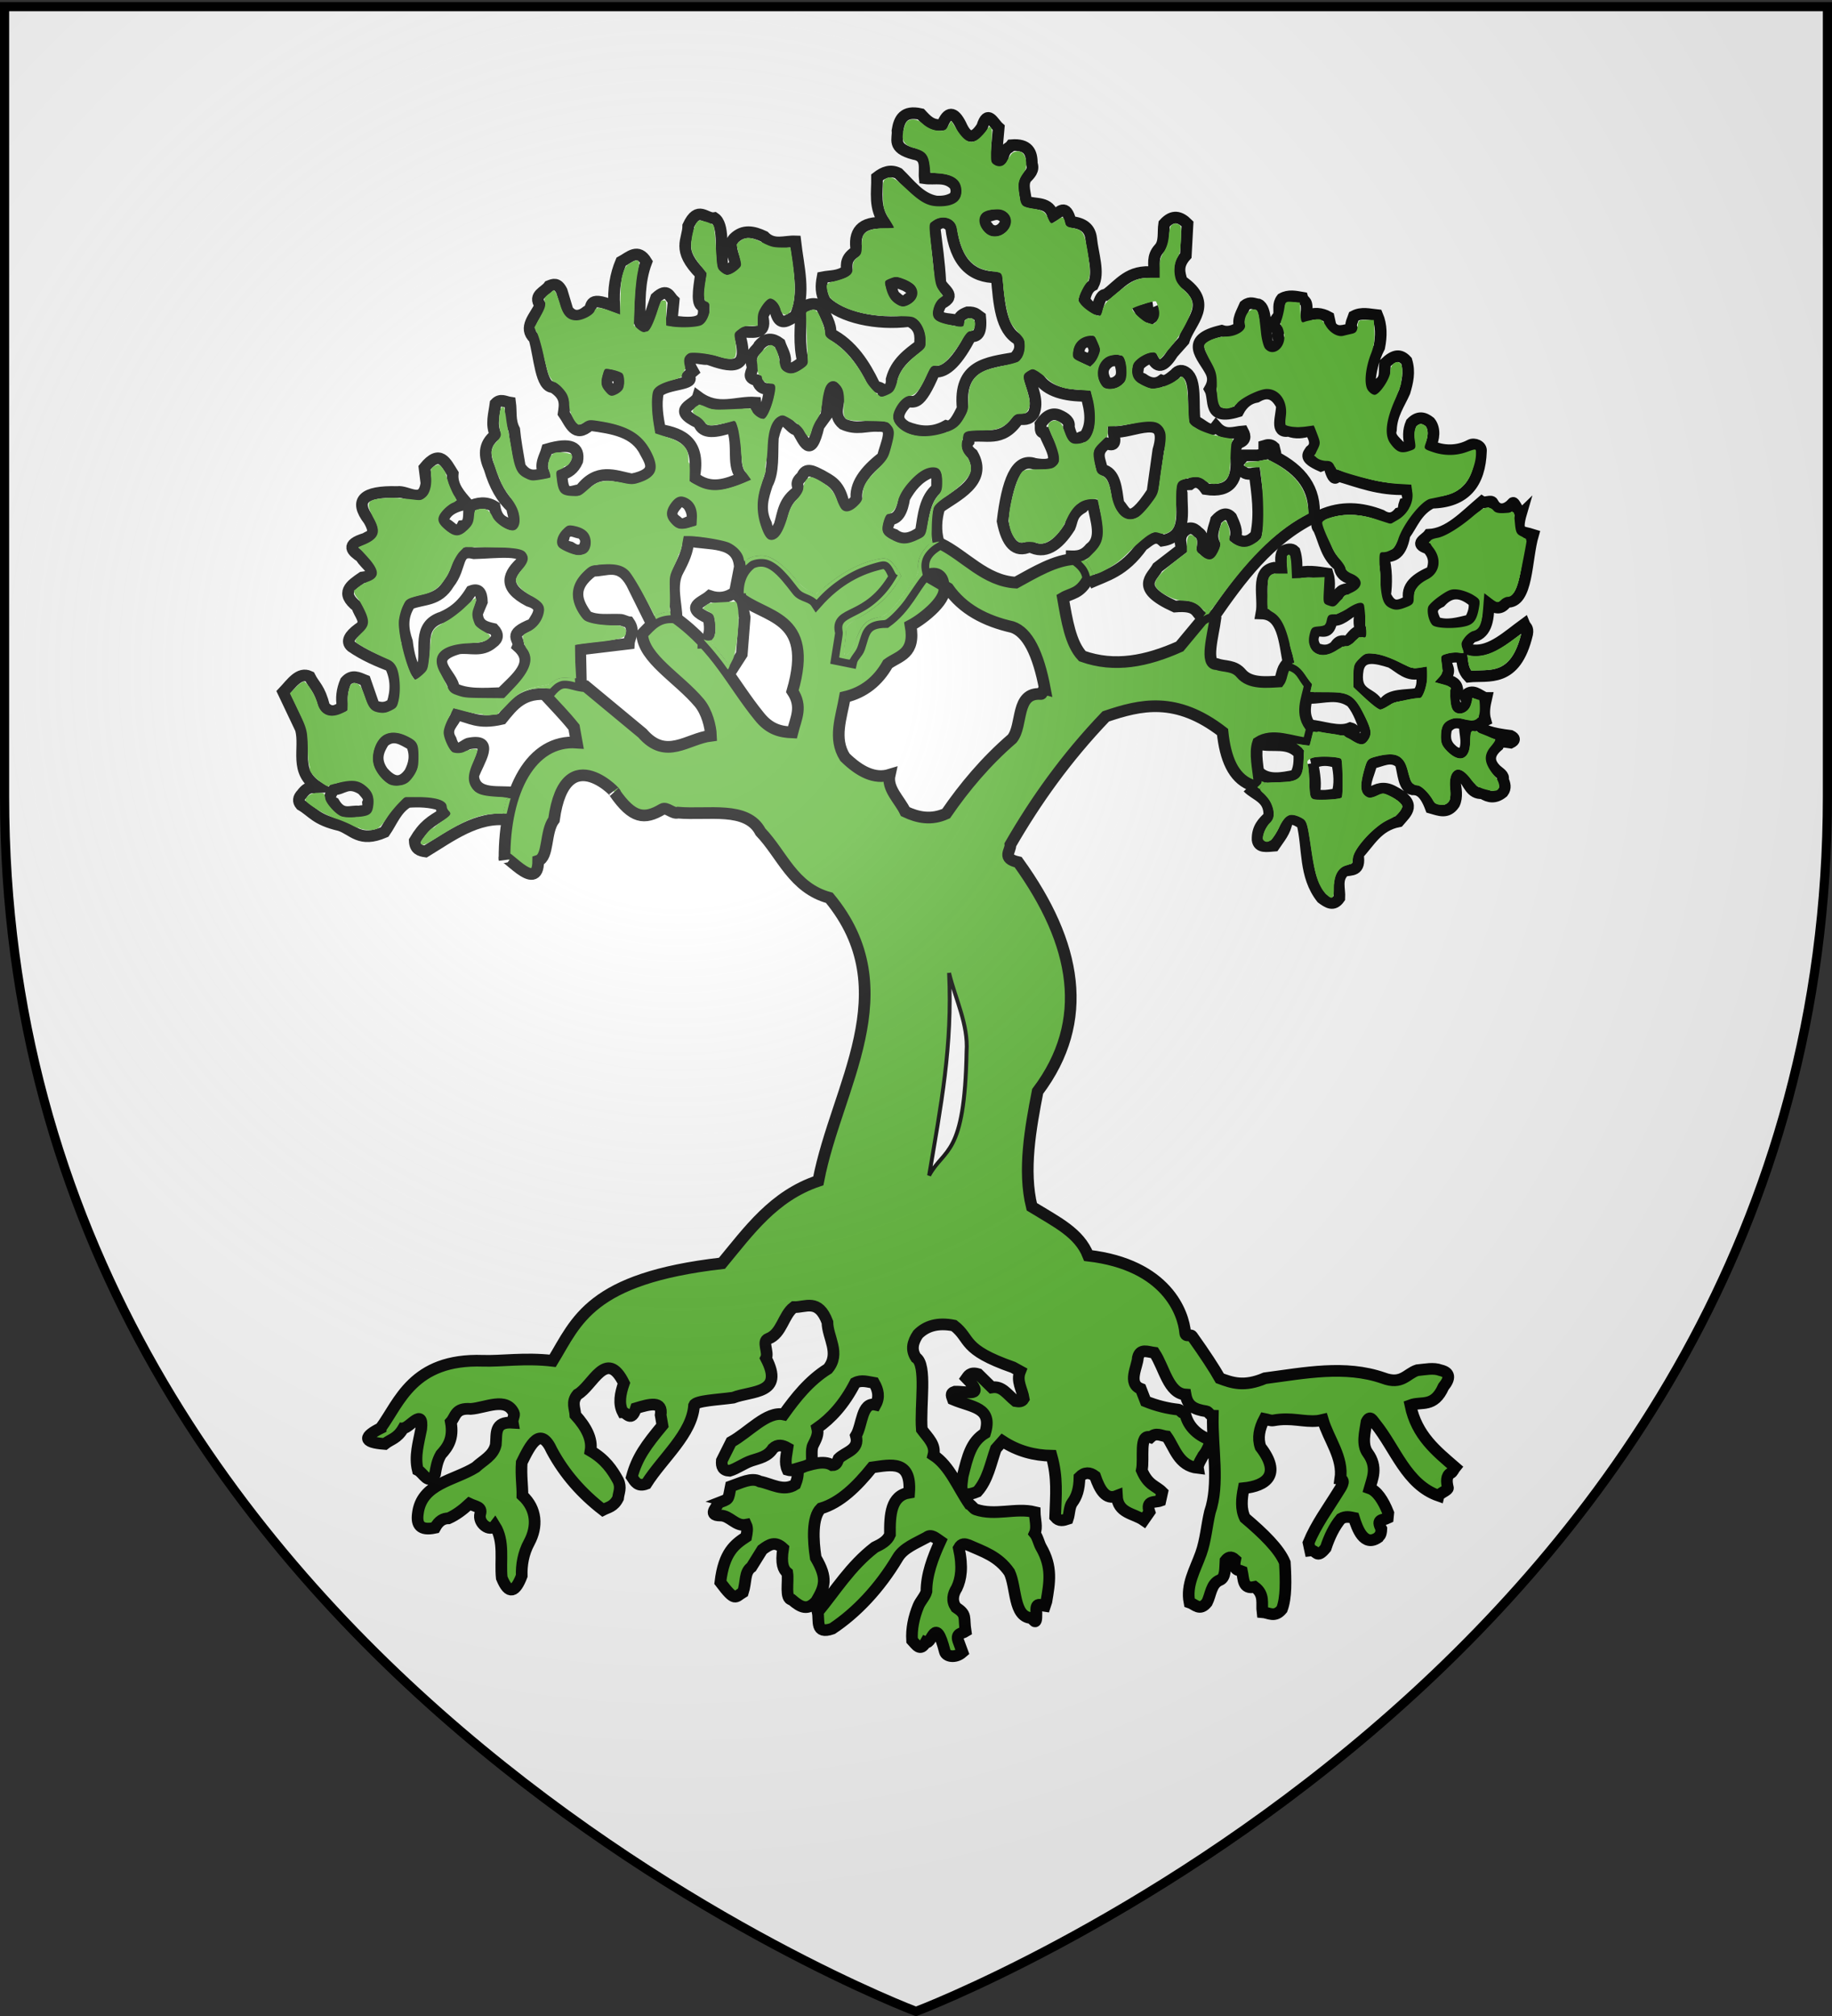 <svg xmlns="http://www.w3.org/2000/svg" xmlns:xlink="http://www.w3.org/1999/xlink" width="600" height="660" version="1.0"><rect width="100%" height="100%" fill="#333333" stroke="none"/><desc>Flag of Canton of Valais (Wallis)</desc><defs><radialGradient xlink:href="#a" id="b" cx="221.445" cy="226.331" r="300" fx="221.445" fy="226.331" gradientTransform="matrix(1.353 0 0 1.349 -77.63 -85.747)" gradientUnits="userSpaceOnUse"/><linearGradient id="a"><stop offset="0" style="stop-color:white;stop-opacity:.314"/><stop offset=".19" style="stop-color:white;stop-opacity:.251"/><stop offset=".6" style="stop-color:#6b6b6b;stop-opacity:.125"/><stop offset="1" style="stop-color:black;stop-opacity:.125"/></linearGradient></defs><g style="display:inline"><path d="M300 658.5s298.5-112.32 298.5-397.772V2.176H1.5v258.552C1.5 546.18 300 658.5 300 658.5" style="fill:#fff;fill-opacity:1;fill-rule:evenodd;stroke:none"/></g><path d="M124.661 467.547c6.144-8.358 10.47-22.84 33.477-22.051 6.115.21 13.678-1.055 22.87.012 7.945-13.058 12.122-26.978 55.446-31.934 8.83-10.68 16.937-22.082 31.555-26.987 5.935-30.968 28.796-62.232 3.606-92.655-11.962-3.25-15.373-14.086-22.539-21.59-4.418-8.52-17.146-5.434-27.046-6.297-1.63.561-3.708-1.976-5.114-1.137-5.884 3.507-9.739 3.066-15.622-5.385 2.34 1.905-16.099-18.876-19.862 8.844-2.972 3.878-1.666 12.26-5.157 13.42.004 11.757-12.1-4.54-11.044-.45-.145-22.631 8.788-39.289 23.666-38.23l-.904-5.022c-3.484-4.305-6.067-6.813-9.013-10.046 5.184-7.42 7.109-3.697 12.847-3.374l18.569 15.39c7.784 8.991 14.668 1.748 22.452.802-.105-2.998-1.326-7.796-3.831-10.794-6.816-8.096-18.292-14.393-18.708-22.49 2.765-2.807 5.162-6.054 10.819-5.397 13.658 9.799 18.683 21.512 27.546 32.374 3.453 4.35 7.084 5.08 10.837 5.237 1.203-4.802 3.377-8.419 0-13.506 7.354-25.266-9.287-23.7-17.85-31.168-.22-4.999 1.378-8.513 4.463-10.814 6.035-2.63 10.102 2.575 15.078 9.055 1.55 2.02 4.657 1.685 6.185 4.04 6.821-7.703 14.127-11.336 21.387-12.942 2.91-.643 3.751 4.2 4.338 4.155-8.79 15.341-19.806 10.937-17.663 18.591l-1.369 8.59 4.71.948c.402-1.896 2.058-2.88 2.647-4.621 1.606-4.752 1.449-8.448 8.784-8.47 6.505-4.66 9.308-11.686 12.421-14.939 5.19-2.681 6.41 1.18 6.343 2.995 2.003 4.034-6.482 10.83-10.762 13.074 1.672 9.448-3.801 9.89-7.474 12.6-3.203 5.661-7.817 9.351-14.025 10.814-1.18 6.704-3.908 13.58 0 19.719 4.887 4.78 9.775 7.232 14.662 5.725-1.021 4.522 3.19 8.095 5.1 12.085 4.208 1.993 8.582 2.822 13.388.636 6-8.712 12.932-17.011 21.632-24.527 3.56-4.43.97-15.25 9.395-14.624.641.048.557-1.75 1.334-1.562-2.219-11.848-5.763-18.698-10.686-20.351-8.96-2.02-16.28-5.91-21.038-12.722l-7.65-4.452c-1.165-3.783-.323-7.292 5.1-10.178 8.188 4.002 14.697 12.255 24.75 12.8 6.412-3.517 12.825-7.378 19.238-7.711 2.377 1.613 4.179 3.554 4.462 6.36-2.762 5.164-5.525 4.716-8.287 6.362 1.3 7.367 2.45 14.916 6.375 19.082 10.548 3.76 21.04 1.666 31.875-3.18l7.311-8.79c1.377-.804 2.688-2.269 4.35-.225-.645 4.953-3.58 15.045.451 14.781 2.684.934 5.705.276 8.05 3.092 2.816 3.378 8.234 2.822 12.35 2.591 1.089-1.488.724-3.865 2.55-5.724 5.137 1.147 5.17 4.28 7.611 6.772-.928 4.803-3.473 9.696.677 14.218l-1.275 5.09c-5.415-.453-11.528-3.516-16.389-.377-1.226 3.45.031 8.553.451 13.098-.966.5-1.412 2.557-3.187.636-5.32-2.32-8.007-8.263-8.925-17.174-15.224-11.758-26.863-8.937-38.25-5.089-12.964 13.531-22.941 27.604-31.238 41.982.186 2.003-2.982 4.484 2.55 5.725 19.247 26.7 23.76 51.953 6.375 75.058-2.312 11.874-4.857 25.884-1.912 37.757 8.301 5.095 15.548 8.52 18.487 15.992 25.626 2.975 31.221 18.77 31.75 25.286.124 1.537 1.747.343 2.253 1.053 4.242 5.94 7.363 10.746 9.11 13.84 3.944 1.452 7.887 2.908 14.764-.03 13.063-1.722 26.217-4.392 38.704-.075 6.169 2.33 7.656-1.413 11.157-2.544 2.61-.238 5.32-.881 7.65 0 3.109.72 3.255 2.588.956 5.406-3.135 7.019-7.165 4.659-10.838 6.043 2.076 9.992 8.51 15.013 14.663 20.355-.506.617-.76 1.526-1.48 1.9-1.47.762-1.395 2.854-.89 4.766.209.786-2.758 1.768-2.994 2.635-10.637-3.674-14.134-15.42-20.774-23.613-.89-1.01-1.696-3.015-2.868-.636-.544 3.508-1.64 7.497.37 10.239 3.441 4.696 1.44 8.572.621 11.558 2.337.828 4.37 3.703 6.114 8.083l-.165 1.646c-1.64.817-3.95.147-2.105 3.57-.105 2.304-.632 2.082-1.01 2.751-4.706 3.32-6.891-2.93-7.97-6.36-1.333-.267-2.64-.638-4.264.256-2.138 2.564-3.742 5.84-4.979 9.603-3.194 3.858-2.786.54-5.08.81l-.546-2.522c2.475-6.029 6.324-11.189 9.824-16.877.643-1.044 2.56-3.65.583-3.992 1.06-7.06-3.82-12.935-5.737-19.401-.57.131-1.133.289-1.705.346-4.661.465-8.56-1.237-14.427-.154-.995.184-1.997-.325-2.993-.51-1.703 3.216-2.276 6.307-1.275 9.223 7.016 9.108 1.818 12.74-5.516 13.49-.69 3.479-.979 6.843.416 9.727 6.037 5.117 11.205 10.109 13.069 14.63.342 5.859.479 11.478-.957 15.267-2.355 2.848-4.293 1.11-6.375.954-.366-2.8.83-5.743-2.55-8.27-3.961.879-3.589-2.567-4.143-5.088-1.232-.508-2.99-.19-2.232-3.817-1.417-1.309-2.367-.753-3.187.318-.17 2.377.143 5.553-1.854 6.361-2.883 1.168-2.924 4.801-4.202 7.315-2.37 2.969-3.917.596-5.738 0-1.13-5.8 1.828-10.597 3.772-16.014 1.538-4.287 1.894-9.213 2.922-13.564 3.182-9.197.732-20.948.956-31.486-.794 0-1.412-1.401-2.082-1.502-4.243-.638-6.217-1.885-6.843-5.495-5.637-.342-6.96-8.816-10.2-13.676-2.14-.269-4.694-1.53-5.419 1.59-.08 2.788-3.535 8.512.97 10.224l1.58 4.088c3.595 1.45 7.189 2.34 10.783 2.711.656.068 1.086 1.58 2.08.939.95 5.06 4.917 7.862 8.552 9.056-1.568 4.43-2.581 4.842-2.767 5.367-.116.328-1.707 2.634-1.515 3.753-6.395-.687-7.673-6.755-10.244-10.327-1.751-.18-3.447-1.468-5.295.269-3.877-1.313-2.024 7.02-2.869 10.813 2.125 4.98 4.588 4.995 6.713 7.129l-.63 2.84c-1.727.633-4.878-.282-3.57 3.656l-1.875 2.692c-3.25-2.27-8.491-2.19-8.786-7.943-3.647 1.444-5.588-1.971-7.152-6.466-1.7-1.273-3.4-1.403-5.1.319-.06 4.046-.92 6.429-2.362 8.351-1.002 1.336-.891 3.655-1.463 5.324-1.405.463-2.811.948-4.143-.636.235-7.315.855-12.718-1.182-20.033-5.644-.095-11.024-1.5-16.03-4.774l-2.2 2.48c-1.705 4.866-2.622 10.169-6.088 14.058-6.348 2.616-5.2-1.568-4.782-5.089 1.629-6.574 2.745-11.294 7.332-14.073 2.609-8.567-4.243-8.378-10.52-11.052-.316-.954-1.068-1.994.638-2.544 4.116-.08 10.077 1.994 3.825-4.373.459-.625 1.071-2.185 3.825-1.352l4.426 4.348c3.432-.552 4.943 2.195 7.767 4.478 1.043.174 2.075.312 2.702-.758-.475-3.067-2.504-5.756-1.188-9.022l-2.312-1.27c-17.084-5.974-13.582-9.209-19.363-13.678-5.273-1.054-9.07.101-11.794 2.862-1.65 2.455-2.37 4.967-.638 7.633 3.707 2.334 1.285 15.673 1.913 23.535 1.905 2.617 4.682 4.985 3.792 8.399 5.328 3.462 8.008 10.558 11.827 16.09.68.31 1.36 1.453 2.04 1.684 6.44 2.19 13.076-.661 19.316.861.04 2.348.906 5.026 0 6.997.95 1.125 1.414 3.35 2.052 4.451 3.81 6.57 2.814 11.624 1.773 17.812l-.488 1.497c-1.331-.169-3.233-1.665-2.768 2.347.082 5.038-1.172 1.414-1.844 1.563-5.71-.496-4.675-9.965-7.013-14.948-3.714-5.358-8.662-6.774-13.387-8.905-1.134-.397-2.262-.725-3.188.954 1.377 6.303.729 10.119-.643 13.047-1.34 2.118-1.728 4.236-.313 6.353 3.756 2.49 2.46 3.116 3.188 7.872-1.14.717-3.24.572-2.434 3.035l1.398 3.803c-2.394 2.102-5.369 1.358-5.753-.153-3.2-12.563-4.124-2.21-6.28-3.107-1.784 3.193-3.084.827-4.463-.636-.239-3.674.545-7.545 2.066-11.242.673-1.638 2.195-3.113 2.636-4.74-.005-5.486 2.02-10.972 4.542-16.459-1.487-1.01-2.975-2.484-4.462-1.272-3.58 1.957-7.57 3.467-9.47 6.65-6.059 10.149-13.6 18.032-21.45 23.246-5.717 1.997-4.17-2.698-4.78-5.406 5.96-7.192 10.61-14.979 18.671-21.218 2.145-1.023 4.121-2.067 4.996-4.146-.078-6.607.315-12.776 6.295-13.756.801-10.85-5.916-9.123-12.112-8.269-5.082 6.305-10.466 11.556-16.814 13.437-2.93 2.89-2.56 10.426-1.674 16.141 4.012 6.813 2.959 9.48.16 14.233-2.804 3.108-4.954 2.123-7.97-.477-2.391-.296-1.037-5.825-1.5-8.815-1.307-1.067-2.169-2.978-1.368-8.042-2.617-2.422-4.448-1.325-6.853.477l-3.53 5.68c-2.37 1.665-1.662 4.883-2.765 8.235-2.61 1.568-2.48 3.294-7.411-3.26 1.167-9.892 4.787-12.439 8.447-14.869.27-1.392.557-2.79 0-3.975-3.46.644-5.314-3.019-8.395-3.01-4.949.012-.184-3.611-.85-4.067 3.85-1.51 3.258-.76 4.208-5.465 3.306-1.143 6.793-3.063 9.499-1.611 3.878.749 7.756 3.454 11.634.954.586-1.51 1.051-3.11.797-5.248 4.407-1.275 8.343-2.824 11.316-1.034 1.434.02 1.65-1.176 2.072-2.167 2.202-2.21 6.983-2.836 5.665-7.477 2.125-3.427 1.806-11.19 6.447-10.154 1.403-2.558.809-4.895-.478-7.156-2.072-.33-4.144-1.081-6.215 0-3.614 7.033-7.92 11.65-12.432 14.79.504 2.062-.346 3.562-1.323 5.512-.86 1.717-.13 4.395-.59 6.255-2.602.636-5.205 2.688-7.809 1.908-1.083-2.385-.33-4.77 0-7.156-1.593-.898-3.187-1.321-4.78.16-1.707 2.697-4.381 3.127-7 4.002-2.478.828-4.77 2.586-7.185 3.312-2.216-.09-2.729-1.457-2.55-3.34l3.057-6.102c5.735-3.118 11.719-10.198 17.183-9.004 3.923-5.481 8.359-11.108 14.504-14.948 4.218-5.09-.105-10.178-.16-15.267-2.992-7.911-7.17-4.78-10.997-4.93-3.469 2.6-3.923 8.703-8.393 10.36-2.17.805.264 4.435-.718 6.377 6.192 11.844-4.662 10.544-10.758 12.913-4.976.692-12.213.961-12.803 2.473-.607 9.34-10.235 17.18-15.655 25.72-2.783 1.054-3.699-.686-4.734-2.248 1.732-6.447 4.694-10.42 10.03-16.867l-.588-3.388c.783-4.795-3.578-3.602-8.09-2.234-1.52 4.81-3.029 1.339-4.282 1.349-1.486-2.832-.859-6.132.338-9.558-5.791-11.702-10.227.957-15.213 3.71-2.07 2.48-.797 4.542-.677 6.747 3.526 3.899 5.63 7.797 4.959 11.695 4.873 2.85 7.103 6.229 9.016 9.67 1.17 2.416.187 3.973 0 5.847-1.43 2.835-3.251 2.935-4.959 3.823-6.858-5.295-12.524-11.647-16.679-19.34-3.806-8.397-7.021-2.076-9.917 3.823-.292 4.332.274 7.646.225 10.795 4.794 4.415 4.967 10.29 2.235 15.336-2.003 3.7-2.549 7.449-2.46 10.976-2.04 5.328-4.196 6.427-6.536.675-.584-5.731.993-11.893-2.254-17.092-1.63 2.145-5.668-.822-4.782-3.942.647-2.277-1.545-2.283-3.558-3.255-2.145 1.992-4.392 3.682-6.837 4.776-1.606.009-3.126.698-4.432 3.096-4.954 1.058-6.067-1.078-5.635-4.498 1.107-10.054 11.885-10.897 18.933-15.293 2.428-2.28 5.816-3.764 6.616-7.398.357-3.66-.623-7.625 5.555-7.22-.224-1.233.714-2.343.347-3.143-2.48-5.404-9.194-1.712-14.096-1.355-5.181-.419-4.909 2.51-6.536 4.273.99 5.425-.967 8.176-3.23 10.65-1.251 2.147-1.578 4.295-1.954 6.442-2.121 3.908-3.782-.454-5.635-1.35-1.131-4.497.272-8.995 1.127-13.493.786-7.18-3.874-.236-5.86-.225-2.029 3.486-4.057 3.549-6.086 5.173-7.575-.567-6.67-2.512-1.352-5.173z" style="fill:#5ab532;fill-opacity:1;stroke:#000;stroke-width:3.821;stroke-linecap:butt;stroke-linejoin:miter;stroke-miterlimit:4;stroke-dasharray:none;stroke-opacity:1"/><path d="M310.83 318.514c1.153 24.034-2.695 43.522-6.534 66.312 4.987-9.116 11.654-6.068 12.271-40.55.61-8.947-3.703-17.193-5.737-25.762z" style="fill:#fff;fill-opacity:1;stroke:#000;stroke-width:1.274px;stroke-linecap:butt;stroke-linejoin:miter;stroke-opacity:1"/><path d="M166.516 268.422c-10.15-1.428-19.018 5.398-27.173 10.336-1.777-.257-3.403-.738-3.507-3.498 2.964-5.005 5.334-6.425 9.563-8.906-.964-.558-.392-2.59-1.463-2.933-3.094-.992-6.604-1.155-10.331-.883-3.902 2.275-5.269 6.447-7.65 9.86-8.196 3.549-10.306-.796-14.662-2.227-8.067-1.88-8.833-4.423-12.75-6.679-.987-1.166-.82-2.332.318-3.499 2.119-2.923 3.697-2.07 5.419-2.226-8.165-4.893-4.035-12.672-5.737-19.082l-5.738-12.086c2.667-2.805 5.134-6.706 8.606-5.089 1.594 3.209 3.188 3.597 4.782 9.86 2.291 2.449 4.18 1.287 6.056 0-.544-2.757-.2-5.513.956-8.27 2.125-2.413 4.25-1.174 6.375-.318l2.869 8.27c2.019.864 4.037 1.032 6.056-.637 1.355-4.134 1.404-8.269-.637-12.403-4.25-1.682-8.5-3.431-12.75-6.361-1.873-1.671-.557-3.631 2.23-5.725 3.623-2.1.236-4.836-.318-7.315-5.873-4.57-2.058-7.038 1.594-9.541 6.97-.882.705-4.279-.319-6.68-2.933-2.014-5.378-4.028 1.275-6.042 1.514-1.026 4.184-1.005 1.275-6.043q-7.49-9.7 9.244-9.223c3.324-.546 8.499 4.449 9.562-2.863l-.637-5.088c5.102-6.277 7.01-1.63 9.244 1.908-.381 4.13 2.273 6.964 4.78 9.86-4.407.782-6.304 2.19-7.33 3.816-.972 1.491-.38 2.203.318 2.862 1.806.678 3.613 4.132 5.419.636 2.59-.278 2.038-3.691 2.231-6.36 2.763-1.294 5.525-1.666 8.288 0 .354 2.226 1.143 4.127 3.187 5.088 5.66 3.208 2.752-2.131 2.55-4.77-3.334-2.973-5.697-7.206-7.331-12.722-1.797-4.058-2.201-7.917 1.912-11.132-1.553-3.392-.433-6.785 0-10.177 1.594-1.707 3.188-.559 4.782-.318.404 2.949-.198 5.898 1.343 8.846.316 3.455 1.124 7.881 1.844 12.145 2.656 3.902 5.313 2.825 7.969 2.226-1.627-2.974.254-5.365.956-7.951 7.726-2.266 10.652-.7 9.881 3.816-1.2 2.729-3.054 3.83-5.1 4.453.135 8.276 3.551 5.093 6.057 5.089 5.631-7.386 11.262-4.614 16.893-3.499 8.826-1.842 6.365-5.416 4.463-8.905-3.296-6.824-10.723-7.878-18.169-8.905-5.007 4.518-6.404-.74-8.606-3.817.406-2.862 1.042-5.725-3.506-8.587-4.02.022-4.333-9.817-6.057-15.902-3.847-3.605.288-7.21 1.913-10.814-2.442-3.476 1.517-4.398 2.869-6.36 1.381-.555 2.762-1.162 4.143 1.59l1.913 6.36c1.704 2.208 3.821 2.351 6.375.319 2.502-.853-.734-5.624 8.925-1.59-.404-5.794.513-10.532 2.231-14.63 2.763-1.474 5.525-4.543 8.288 0-2.503 6.572-2.174 13.145-2.232 19.718.85 2.07 1.7 1.952 2.55.636l2.87-8.587c3.8-3.449 4.305-.323 5.737.954l-.638 6.679c11.545 1.847 10.47-1.702 10.519-4.77-2.576-.12-1.681-5.435-.956-10.496-8.173-8.205-4.136-11.189-4.144-15.902 3.226-6.905 5.757-2.035 8.606-2.545 3.22 2.156 1.99 10.017 2.55 15.584 1.774 2.361 3.1.692 4.463-.636-.896-2.95-2.553-6.119-.638-8.269 3.04-3.001 6.42-2.256 9.881-.636 3.067 3.191 6.751 1.453 10.2 1.59.944 8.335 3.424 16.948 0 24.49-2.238 1.208-4.63 3.335-6.056-.318-2.266-7.715-3.277-1.029-4.781 0 1.682 5.94-2.027 5.675-5.738 5.406l-1.62 1.192c3.48 11.942-3.115 10.353-10.492 7.714-2.543.429-8.818-2.866-4.82 4.088l-1.555 1.318c3.019 3.202-7.075 2.437-9.881 5.407-.88 4.135-.147 8.27.637 12.404 7.512 1.245 13.321 4.263 11.156 15.584 5.313 4.317 10.625 2.338 15.938 0-3.951-3.393-.996-10.194-3.506-16.538-5.037 1.629-9.576 2.54-10.838-1.272-9.75-4.581-1.147-5.892-.319-8.588 6.628 4.931 12.557 1.495 18.807 1.909.205 1.882.757 3.304 2.23 3.498 1.762-2.347 1.995-5.203 2.55-7.95-2.981.11-3.669-1.306-4.143-2.863-3.988-.795-1.38-2.905-1.594-4.453-1.3-4.713 1.26-4.93 2.232-6.997 2.23-2.561 4.462-2.304 6.693-.636.733 2.226 2.393 4.453 1.594 6.679 1.708 3.2 3.951.525 6.056-.636-1.475-5.725-.737-11.45-.637-17.175 2.458-2.126 4.66-2.216 6.694-.954 1.066 2.969 3.31 5.937 2.868 8.906 7.083 3.55 11.324 10.367 14.332 16.627.659 1.372 2.473.598 2.88 2.137 1.97-.26 3.024-1.436 2.87-3.816 1.425-5.363 5.327-8.254 9.243-11.132.293-3.088.37-6.11-3.506-7.951-10.657 1.346-22.216-1.22-27.412-6.36-1.61-2.651-1.448-5.302-.957-7.952 2.657-.538 5.313-.159 7.97-2.226-.154-2.12-.386-4.24 3.187-6.361-1.118-6.267 1.442-9.737 9.243-9.223-3.658-4.983-2.46-9.966-2.55-14.949 2.16-1.672 4.431-2.552 7.013-1.272 3.796 3.682 7.045 8.318 12.431 9.224 1.913.067 3.825-.081 5.738-1.273.99-1.157 1.028-2.553.318-4.134-2.95-3.135-6.551-1.734-9.88-2.226-.338-3.104 1.152-7.2-3.507-7.952-7.446-1.919-5.095-4.924-5.419-7.633.587-3.76 2.017-6.68 7.65-5.406 1.813 1.95 3.548 4.019 7.013 3.498q2.71-6.68 6.056 0c1.787 4.057 3.955 5.451 7.012.636 1.807-5.891 3.613-1.252 5.42.318l-.919 10.234c.731.823 1.462 1.314 2.193-.374.956-3.608 1.913-2.816 2.869-4.135 5.436-.446 6.75 2.273 6.694 6.043.79 2.16-.649 3.43-1.913 4.77-1.414 2.192-.093 5.066 0 7.634 3.19 1.16 7.637-.186 8.925 4.77 2.008-1.163 4.13-4.522 5.738 1.909 4.589.39 6.343 2.478 6.693 5.406.522 5.221 2.781 11.185.638 15.266-1.707.842-2.428 2.667-2.869 4.771 1.381 2.376 2.763 2.894 4.144 3.18.956-4.03 1.912-4.957 2.869-4.77 4.544-3.282 7.459-8.352 15.937-7.315-.027-2.6-.805-5.199 1.563-7.798 1.938-2.005 1.195-5.347 1.625-8.104 2.79-3.118 5.283-2.374 7.65 0l-.557 10.356c-3.026 3.345-2.024 5.797-1.352 8.321 10.92 7.492 2.572 13.236.676 19.566l-3.606 4.048c-2.43 3.87-4.754 5.714-6.762 1.574-1.761.184-3.252 1.179-4.59 2.633.26 1.458-1.344 3.181 1.567 4.261 2.06 1.476 4.12 2.011 6.179.527 1.427.51 2.855-.914 4.282-2.024 1.277-1.534 2.555-1.455 3.832-.45 3.345 2.461 1.997 10.274 2.704 15.743 2.348.766 5.017 4.421 6.988 1.8 2.93 3.338 5.86 1.786 8.79 1.573.862 1.62.937 3.045-1.578 3.823-.932 1.425-1.434 2.85-.676 4.273.719 7.614-1.728 12.07-9.917 10.795-1.728-2.449-3.456-2.942-5.184-1.574-1.693.053-3.49-.015-2.705 2.924-.02 6.523 1.79 14.234-6.31 15.517-2.488-2.244-4.449.237-6.537 1.574-6.163 8.648-11.82 9.747-17.58 12.37" style="fill:none;stroke:#000;stroke-width:3.821;stroke-linecap:butt;stroke-linejoin:miter;stroke-miterlimit:4;stroke-dasharray:none;stroke-opacity:1"/><path d="M118.624 258.403c-4.787-2.979-6.164-.002-9.244 0-1.31 1.811-2.054 3.481 0 4.453 2.763 4.646 5.525 2.397 8.288 2.862 1.135-.596 3.257.776 2.868-2.862.863-1.784-.756-3.072-1.912-4.453zM125.636 242.82c3.373-2.878 6.28-.655 9.244.953 1.537 3.577.779 6.488-.637 9.224-2.975 4.186-5.95 3.101-8.925-.319-2.842-4.088-1.434-7.02.318-9.859zM168.747 259.596c-4.685-.863-13.349 1.382-13.786-5.645 1.682-4.89 7.403-12.315-1.594-10.496-1.992.769-4.14 3.865-5.737-1.272-2.354-3.876 1.201-5.54 1.912-8.27 4.46.852 6.906 3.264 14.822 1.432 3.725-4.578 7.064-9.088 15.699-7.951M164.205 226.917c4.956-4.972 11.488-9.886 5.419-15.266.997-2.353-4.132-3.834 4.781-7.315 1.794-2.914 4.32-5.949-1.275-7.633-8.752-4.6-6.64-8.86-1.913-13.04 1.4-4.197-8.518-2.747-15.937-2.544-6.184-1.55-3.942 4.43-8.288 9.859-3.57 5.951-8.42 4.893-12.75 6.679-2.765 4.134-2.418 8.269-.956 12.404.49 4.154 1.425 7.716 3.188 10.177l1.912-1.59c1.705-5.7-2.11-13.846 6.375-16.539 3.188-1.414 6.375-3.4 9.563-8.587 2.624-1.012 3.42.712 3.506 3.499l-1.594 3.816c.14 3.914 2.794 4.482 5.419 5.089q2.39 2.544-.319 4.453c-3.719 3.19-7.437 1.366-11.156 1.908-11.621 3.276-1.663 8.635-1.594 13.04 4.061 2.244 9.914 1.806 15.619 1.59zM190.263 224.293l-.24-11.688 15.938-1.908c.15-2.283 2.11-3.963 0-6.997-.735-.068-1.959-.75-2.71-.785-4.023-.19-7.705.529-10.996-1.124-3.38-4.674-5.594-9.438 1.912-14.948 4.32.146 8.822-3.017 12.75 4.135l7.172 14.47M190.342 174.44c-1.912.128-3.825-2.182-5.737.954.557 1.272-2.865 2.544 2.231 3.816 1.22.775 2.416 1.607 4.463.318.58-1.568 1.347-3.11-.957-5.088zM221.58 202.587c.03-4.798-2.17-11.027.5-15.824 1.756-3.26 3.249-6.52 3.325-9.779 6.774 1.509 16.38-.338 16.894 8.587l-1.594 8.27c-2.546 1.937-5.317 2.302-8.288 1.271-2.4 2.1-8.628 3.633-.318 7.316 1.557 7.847-2.392 8.076-3.603 8.031M242.353 194.566l1.54 7.543-.957 12.086-4.108 6.38M225.405 165.216c-2.53-2.184-3.257-.775-4.144.318-2.103 2.432-1.381 3.923.319 5.09 2.13 2.14 3.4 0 5.1 0q.638-2.704-1.275-5.408zM202.455 123.235l-3.188-.637c-.144 1.13-1.369 2.627 0 4.135.593.59.853 2.007 2.232.636 1.44-.706 1.638-2.157.956-4.134zM255.367 171.895c1.133-3.907 1.307-8.026 6.057-11.131.402-1.583-1.497-2.4 1.275-4.77 1.255-3.29 3.892-1.522 6.375-.319 2.689 1.586 5.548 2.607 7.012 8.27.864 3.939 2.806.886 4.463-.319-.69-4.665 2.5-9.33 8.606-13.994.874-4.327 4.623-10.567-1.594-10.177-3.777-.272-6.951 1.432-11.475-.636-3.509-2.945-1.17-6.538-1.275-9.86-1.169-2.272-2.337-3.985-3.506 0l-.638 6.997-2.55 3.499c-2.633 11.355-4.785 4.909-7.012 1.272-2.656.147-5.313-8.503-7.969 2.544-.31 5.285.342 11.146-1.912 15.266-1.313 4.08-2.73 8.136-.32 13.04 1.213 6.153 2.836 3.28 4.463.318zM295.53 93.02c-2.162-1.18-2.882-.441-3.825 0 .541 1.516.238 3.313 1.912 4.453 1.275 1.26 2.55 1.598 3.825.318 3.038-1.758.67-3.804-1.912-4.77zM323.261 70.757c-1.953 1.687-.196 2.845.638 4.135q2.231 1.749 4.462-.318c.775-1.162 2.07-2.25 0-3.817-2.058-1.43-3.419-.076-5.1 0zM301.586 174.122c-2.869 2.043-5.737 3.121-8.606.954-4.248-1.36-1.528-3.35-1.594-5.089 2.763 0 4.139-2.766 4.781-6.997 2.022-3.68 4.572-6.702 8.288-8.27 3.526-.973 2.079 3.015 2.55 5.09-4.13 3.322-4.562 8.95-5.419 14.312zM306.049 74.256c1.533-1.225 3.056-2.496 5.418 0 1.378 11.827 6.81 16.574 14.982 16.538.728 8.524 1.32 17.197 7.012 20.355 1.293 2.504.39 4.382-1.275 6.043-8.824 1.562-18.365 2.237-16.894 16.538-1.56 3.015-3.038 6.396-5.418 5.725-4.602 2.552-8.89 1.983-13.07.318-2.666-1.617-4.16-3.716.32-8.27 2.25-.294 3.847 2.118 8.925-9.859 3.93.558 7.862-3.963 11.793-11.45 1.942-.074 3.748-.462 3.188-6.36-1.048-.696-1.512-1.684-4.144-1.59-1.652.607-2.906 1.412-2.869 2.862-2.824-1.212-9.444.47-5.737-5.725 5.52-2.683.189-4.69-.319-6.997-.35-6.777-1.192-12.106-1.912-18.128zM364.699 141.363c5.895.737 18.624-7.178 14.662 6.043l-1.912 13.676c-7.982 12.208-8.794 6.022-11.157 3.816-.728-4.905-1.006-10.31-5.418-11.131-.29-2.863-2.797-5.725 1.593-8.587 3.356 1.333 2.558-1.477 2.232-3.817zM357.367 111.785c-2.481-.163-4.202.813-4.143 4.453l3.506 1.59c2.92-2.915 1.347-4.336.637-6.043zM362.786 118.782c-2.335 1.98-1.784 4.278-.319 6.679 1.382.232 2.763.174 4.144-1.272.879-.962 1.234-2.552 0-6.043-1.275-.19-2.55-.413-3.825.636zM377.449 100.653l-3.985 1.114c1.222 2.067 2.444 1.881 3.666 2.385 1.025-.708.991-1.944.319-3.499zM307.324 177.302c-.96-3.498-.847-7.21.318-11.132 5.254-3.807 16.042-8.514 10.838-17.492-1.803-1.378-2.444-2.756-1.275-4.135v-1.59c5.419-1.195 10.837 2.285 16.256-5.725 1.7-.118 3.4.589 5.1-1.908 1.557-3.922-.316-7.845-1.594-11.767.946-.058.359-2.256 3.188.318 2.879 4.23 8.498 5.726 15.619 5.724 1.454 4.952 2.118 9.667-.638 13.358-1.7-.374-3.4 3.634-5.1-3.18.406-1.76-1.057-2.9-3.187-3.817-2.02-.836-4.038-.115-6.057 2.863.158 1.154-.44 2.873 1.275 2.862 1.89 5.008 7.344 11.966-3.187 10.177-6.158-2.163-9.017 6.147-10.519 18.765 1.402 7.073 4.127 10.515 8.925 8.27 4.81 2.63 9.108-.096 13.069-6.362.91-2.12.506-4.24 4.144-6.36 1.168-1.411 2.337-1.203 3.506-.955.903 5.24 3.343 11.07-.956 14.312-2.657 3.216-5.313 2.567-7.97 2.545M393.777 202.176c-2.229-1.51-1.348-4.26-9.016-3.598-13.37-6.091-7.435-9.531-5.635-12.82l7.89-6.071c-.294-1.8-.972-3.599.45-5.398q2.48-2.699 4.958 0c2.124 1.35 1.528 4.048 1.353 5.398 1.352.8 2.704 3.98 4.057-1.35-1.62-3.14-.168-5.514.45-8.096 1.653-1.769 3.306-2.704 4.96-.9 1.004 2.25 2.098 4.499 1.352 6.747 2.591 2.06 4.768 1.224 6.761-.9 1.5-7.157.36-13.657-.45-20.24-3.42.657-3.238-.483-4.508-.899-2.557-2.124.227-3.36.901-4.948h4.508l2.254-.45v-2.698c1.052-.324 2.104-.552 3.155.45.263 1.106.746 2.32.451 3.148 8.34 4.299 13.43 10.405 12.622 19.79-14.694 7.324-23.963 19.921-32.907 32.835M445.955 199.477c-.847 2.34-1.066 4.783-.113 7.422-1.465-.83-2.93 1.397-4.395 3.148-1.336.036-2.556-.96-4.17 1.574-2.288 1.877-4.32 1.463-6.31.675-.877-1.56-1.764-3.116 0-5.847 1.925-.311 4.362 1.673 5.183-3.599 2.705.805 5.41-2.175 8.114-3.823.754-.326 1.522-.684 1.69.45zM444.715 219.043c1.152-4.894 5.825-3.843 10.819-2.25 3.115 1.761 5.638 4.939 10.142 3.374.223 2.516.476 5.04-1.352 6.972-3.967.683-8.987.016-11.044 3.148-.827.585-1.653.753-2.48-.45-2.257-3.288-7.557-2.456-6.085-10.794zM429.163 228.488c4.508-.014 9.016-1.892 13.523 1.35 2.66 3.298 3.366 6.596 4.959 9.895-1.367 4.088-3.08 1.953-4.733.9 1.117-1.253.603-1.895-.676-2.25-3.792 1.629-9.235-.632-13.298-.9M412.259 252.776c3.012 2.89 7.463 2.047 11.945 1.125 1.43-2.204 1.39-4.7 1.353-7.197-3.673-4.157-8.818-2.036-13.073-3.148M429.84 249.853c.645 3.57 1.272 7.135.45 10.12 2.554 1.054 5.109.373 7.663 0 1.076-3.27.711-6.779 0-10.345-2.704-.996-5.41-1.172-8.114.225zM482.806 197.003c.441 2.202-.303 4.168-1.352 6.072-3.757.877-7.513 2.101-11.27.675-.89-2.327-2.706-4.706 1.578-6.747 3.681-4.06 7.363-3.109 11.044 0z" style="fill:none;stroke:#000;stroke-width:3.821;stroke-linecap:butt;stroke-linejoin:miter;stroke-miterlimit:4;stroke-dasharray:none;stroke-opacity:1"/><path d="M422.074 217.376c-1.432-7.494-1.808-16.34-8.925-16.539 1.012-5.271-2.144-13.811 4.143-14.948l2.55.318c-.154-1.908-.72-3.816.32-5.725 1.43-.624 2.812-1.048 3.824 0 .778 2.439.685 4.877.638 7.315 3.119-1.12 6.667-.528 10.2 0 .904 2.863.305 5.725 0 8.588.875.46 1.598 1.98 2.868-.318.658-2.303 2.106-3.422 4.463-3.18 1.493-1.061 3.177-2.121.956-3.181-2.057-.632-4.07-1.331-4.462-4.453-4.19-3.051-4.824-7.877-6.694-12.086-1.391-1.484.075-2.968.637-4.452 6.822-3.043 13.365-2.457 19.763 0 1.912 1.243 3.825 1.499 5.737-.636 1.963-.4 1.486-2.016 1.913-3.18 2.265-.567.644-3.072.637-4.771-9.069.342-15.567-2.395-22.631-4.453-.744 1.622-1.487.59-2.231-1.59-.28-2.354-1.65-2.167-3.188-1.59-5.587-2.497-4.196-3.638-3.347-4.93 2.628-1.961.913-4.718-.159-6.679-2.444.76-4.569 1.088-7.012.159-4.646.812-2.238-4.827-2.232-8.27-2.29-4.483-5.149-4.721-8.287-2.862-2.407.429-4.498 1.802-6.056 4.771-10.364 3.177-7.325-3.98-9.244-7.315 1.006-1.729 1.427-3.574.319-5.725-2.511-4.935-9.232-10.424 3.506-13.358 2.019.702 4.037.145 6.056-1.272-1.019-2.332.624-4.664 1.594-6.997 1.814-1.411 3.034-.448 4.462-.318 2.8 1.298 1.972 8.387 2.87 12.722 1.38 2.425 2.762 1.116 4.143-.636-.549-1.166-1.022-2.332-.319-3.499-3.02-1.997-1.006-3.492 0-5.088.272-1.803-.45-3.605.956-5.407 2.232-1.253 4.463-.703 6.694-.318.511 1.699 1.895.206 1.275 6.043 2.444-1.207 4.888-1.019 7.331.318l.638 2.862c2.025 2.807 4.59 1.313 7.012.954-.733-1.378.188-2.756.638-4.134 2.55-1.34 5.1-.568 7.65-.318 1.39 3.263 1.366 6.809.637 10.495-1.964 3.804-2.922 7.858-3.187 12.086.956 1.677 1.912 3.295 2.869 0 2.81-1.721 1.857-3.927 2.23-6.838 2.925-2.77 4.936-3.094 7.013-.795 1.125 3.66.327 6.935-.637 10.177-1.748 3.94-4.27 7.301-4.463 12.404-.678 2.306 1.226 3.582 2.55 5.089 1.594 1.588 2.624.368 3.825 0-.636-2.439-.739-4.877.319-7.315 2.267-2.335 4.212-1.775 6.056-.318 1.813 2.226 1.307 5.565.16 7.792 4.303 2.023 9.136 1.87 13.053-.229 1.355-.726 3.761.246 3.522 1.978-.354 10.42-5.126 16.607-16.097 16.856-4.965 2.506-6.262 6.842-8.925 10.496-1.33 7.547-4.54 6.795-7.013 7.315 1.166 3.392 1.166 9.011.638 12.403 2.365 5.275 5.194 3.163 7.969 1.909-1.354-4.696 2.364-7.368 7.33-9.542.974-2.544 1.13-5.088-1.274-7.633-4.752-1.484-.757-2.968.319-4.452 6.513-.302 11.684-5.98 17.371-10.814.956.614 3.04-.617 3.506.32 1.59 3.189 4.645 2.456 6.61.097.49-.587 2.01 3.745 2.794 3.082-2.148 7.309.244 6.13 3.825 7.315-2.402 8.208-1.655 22.438-8.607 21.945-2.018 2.863-4.037 2.083-6.056.318.262 6.149-1.018 10.48-5.418 11.131l-1.913 2.227c.148 1.267.712 2.223 2.55 2.226 5.828.462 11.15-4.634 16.575-8.587.39.954 1.323 1.093.956 3.18-3.841 16.275-12.747 13.29-19.125 13.994-1.912-2.014-1.951-4.028-2.231-6.043-1.806-.852-3.612-.519-5.419.318-.125 2.205 2.54 3.714-.637 6.68 2.114.328 4.025.86 4.462 2.862-.919 1.802-1.408 3.604-.637 5.406 1.062 2.789 2.125.955 3.187.636 1.065-1.166.608-2.332 0-3.498 2.556-2.705 4.526-.141 6.694.636h.319c-.56 2.438-1.014 4.877-.319 7.315l-4.144 1.908c-2.868-.224-5.737-2.937-8.606.636-.653 2.502-.704 4.917 1.594 6.997q2.071 2.068 4.144.955c1.374-2.65.516-5.301.318-7.952l5.1-1.272c-.343 1.998 3.878 3.085 9.881 3.817q2.232 1.113 0 2.226c-1.584-.189-3.365-.868-4.143.954-3.45 2.881-3.128 5.494-.638 7.951 1.042.986 2.76 1.803 2.232 3.18.64 1.379 1.038 2.757 0 4.135-2.476 2.052-4.642 1.642-6.694.318-3.85.262-4.415-3.407-6.375-5.406-1.548-1.747-2.134-.137-2.869.954.634 2.966 1.044 5.822 0 7.95-2.258 3.338-4.984 2.01-7.65 1.273-2.019-5.394-4.037-6.092-6.056-6.043-2.9-.594-2.866-5.284-3.825-8.587-3.188-2.958-6.375-.498-9.563 0-.64 3.577-3.883 8.57-.318 9.86 2.084-1.398 4.4-2.188 7.33-.637 8.175 4.155 4.378 6.93 1.913 9.86-7.023 1.368-9.492 6.714-13.387 10.813.976 5.797-2.245 4.788-4.463 5.407-2.87 2.635-1.396 5.89-1.593 8.905-1.913 2.746-3.825 1.398-5.738 0-5.83-7.423-4.359-16.304-6.375-24.49-1.612-.739-3.09-2.278-5.1-.635-.46 3.263-2.485 5.485-4.144 7.95-2.384.172-5.074.771-5.418-1.907-.113-3.93 1.865-5.772 3.825-7.634.343-6.19-4.304-6.777-7.013-9.54" style="fill:none;stroke:#000;stroke-width:3.821;stroke-linecap:butt;stroke-linejoin:miter;stroke-miterlimit:4;stroke-dasharray:none;stroke-opacity:1"/><path d="M461.393 167.603c.271-.87.743-1.679 1.047-1.795.632-.242.726-4.17.152-6.308-.34-1.266-.8-1.434-3.976-1.454-6.911-.043-20.54-3.798-21.476-5.917-.404-.914-1.394-1.49-3-1.748-2.986-.477-3.299-.785-2.436-2.393.99-1.844.85-4.94-.324-7.204-.962-1.856-1.16-1.935-3.888-1.562-1.58.216-3.587.214-4.46-.004-1.486-.372-1.571-.617-1.37-3.954.2-3.341.074-3.703-2.08-5.96-1.697-1.78-2.808-2.403-4.284-2.403-2.652 0-8.343 2.596-10.269 4.684-1.614 1.75-4.697 2.284-5.52.955-.245-.396-.487-3.055-.537-5.907-.08-4.645-.304-5.535-2.14-8.512-1.128-1.829-2.051-3.862-2.051-4.519 0-1.397 4.033-3.24 7.088-3.24 1.08 0 2.939-.462 4.131-1.026 1.89-.895 2.168-1.33 2.168-3.377 0-2.745 1.313-4.868 2.685-4.343.978.375 1.758 3.608 1.77 7.335.005 1.149.424 3.08.932 4.294.757 1.808 1.261 2.206 2.798 2.206 1.03 0 2.538-.536 3.35-1.192 1.193-.964 1.443-1.718 1.311-3.95-.09-1.518-.455-3.11-.811-3.54-.44-.528-.43-1.185.034-2.05.375-.698.681-2.157.681-3.24 0-2.332 1.298-3.05 3.61-1.999 1.44.654 1.592 1.047 1.39 3.582-.247 3.087.07 3.311 3.062 2.176 2.392-.907 4.553-.275 4.804 1.404.112.751.981 1.944 1.933 2.65 1.524 1.131 2.166 1.214 5.418.7 3.355-.53 3.69-.728 3.69-2.174 0-3.112 2.33-4.263 4.417-2.181 1.408 1.405 1.248 4.44-.522 9.892-.837 2.58-1.707 6.124-1.932 7.873-.352 2.73-.204 3.428 1.045 4.927 1.019 1.224 1.836 1.638 2.73 1.382 1.765-.505 4.78-5.424 4.78-7.8 0-2.308 2.269-4.062 3.3-2.55s.012 6.787-2.295 11.886c-1.232 2.721-2.427 6.539-2.656 8.483-.404 3.43-.345 3.612 1.967 6.166 2.5 2.76 4.1 3.205 6.919 1.924 1.457-.663 1.535-.946 1.217-4.44-.284-3.133-.163-3.798.754-4.15.644-.246 1.52.008 2.133.62.902.9.937 1.424.26 3.949-.43 1.6-.64 3.137-.468 3.414 1.098 1.773 10.374 2.385 14.848.98 1.249-.392 1.434-.224 1.434 1.3 0 3.184-1.515 6.866-3.801 9.238-2.2 2.282-2.879 2.546-10.75 4.169-.814.168-2.792 1.651-4.394 3.296-2.374 2.438-2.821 2.698-2.418 1.407" style="fill:none;stroke:none"/><path d="M448.2 236.336c-.043-.068-.304-.694-.582-1.391-.738-1.856-1.987-4.213-2.882-5.44-.56-.769-1.064-1.245-1.765-1.67-2.674-1.62-5.385-2.008-10.26-1.47-1.205.134-2.217.216-2.25.183-.034-.034.085-.688.264-1.454l.326-1.393-.851-1.055a38 38 0 0 1-1.76-2.435c-1.04-1.582-2.404-2.89-3.777-3.62-.522-.277-.95-.52-.95-.539 0-.187-.876-4.986-1.123-6.149-1.338-6.31-3.601-9.613-7.246-10.573-.104-.027-.16-1.667-.159-4.633.003-5.089.072-5.506 1.068-6.342.7-.588 1.047-.62 3.405-.313 1.183.154 2.177.251 2.21.217s-.063-1.173-.211-2.53c-.335-3.067-.29-3.779.248-3.913.214-.054.424-.063.466-.02.229.228.385 2.316.385 5.169 0 1.77.064 3.22.14 3.22s.883-.225 1.793-.5c1.28-.387 2.054-.517 3.426-.576 1.964-.084 5.014.205 5.197.493.166.26.147 2.307-.039 4.002a162 162 0 0 0-.256 2.55l-.1 1.118.857.646c1.123.845 1.695 1.131 2.373 1.186 1.39.11 2.461-.76 3.426-2.79.313-.658.723-1.278.912-1.378.189-.101.767-.178 1.285-.17.903.012.991-.024 2.104-.86.638-.479 1.366-1.167 1.617-1.529.39-.563.453-.801.44-1.668-.013-.888-.071-1.072-.478-1.502q-.931-.985-2.375-1.463c-1.657-.548-2.364-1.272-2.568-2.633-.063-.42-.25-.845-.457-1.039-1.696-1.59-2.092-2-2.502-2.594-.747-1.084-1.355-2.412-2.594-5.67-.638-1.677-1.284-3.288-1.436-3.582-.27-.519-.267-.558.084-1.305.315-.67.466-.809 1.172-1.071 2.737-1.018 5.065-1.368 8.286-1.244 3.297.126 6.033.753 8.86 2.027 2.151.97 3.894 1.094 5.287.375 1.24-.64 3.364-2.206 3.717-2.742.21-.32.45-.884.532-1.252.084-.378.4-.96.726-1.34.966-1.127 1.062-1.831.575-4.193-.175-.85-.32-1.77-.32-2.045-.006-1.248.265-1.163-4.036-1.26-5.884-.132-7.912-.557-18.775-3.941l-2.014-.628-.269-.82c-.378-1.153-.92-1.79-1.878-2.2-.684-.294-.993-.337-1.825-.252-1.047.107-1.653-.087-2.81-.9l-.451-.318.55-.576c1.289-1.35 1.786-3.066 1.396-4.817-.103-.467-.658-1.784-1.231-2.928l-1.043-2.08-1.616.443c-2.287.626-3.6.724-4.887.365-.568-.158-1.338-.278-1.71-.265-.593.02-.68-.02-.699-.327-.042-.692.049-1.808.272-3.33.368-2.505.315-3.31-.278-4.293-2.36-3.914-5.389-5.173-8.91-3.705a33 33 0 0 1-2.219.807c-1.982.63-3.667 1.847-4.963 3.587-.932 1.251-1.238 1.398-3.165 1.521-2.212.141-2.504-.12-2.865-2.57-.103-.7-.294-1.8-.425-2.446-.172-.849-.193-1.289-.075-1.59.09-.23.24-.72.336-1.092l.173-.676h47.64v.596c.001.444.195.89.758 1.744.932 1.414 1.538 1.879 2.612 2.006.718.085.892.044 1.434-.336.37-.259.8-.783 1.072-1.307.25-.481.787-1.224 1.194-1.652s.74-.84.74-.914c0-.076 1.004-.137 2.231-.137s2.231.027 2.231.061c0 .583-1.082 3.373-2.076 5.353-2.126 4.238-2.66 5.832-3.107 9.296-.398 3.08-.085 3.961 2.302 6.477 2.2 2.318 3.34 2.575 6.148 1.383.877-.373 1.643-.72 1.703-.77.06-.052-.033-.774-.207-1.605-.37-1.771-.419-4.076-.108-5.086.39-1.27 1.688-1.792 2.787-1.122.702.427 1.021.97 1.146 1.953.168 1.326-.083 2.599-.85 4.304l-.702 1.563.687.294c3.423 1.464 5.42 1.935 8.215 1.938 2.64.003 3.576-.202 7.03-1.543 1.193-.463 1.32-.322 1.189 1.32-.142 1.765-.597 4.115-1.054 5.444-1.73 5.028-5.831 7.875-11.84 8.22-1.72.099-1.73.102-3.098.909-1.943 1.147-3.936 3.167-5.426 5.502-.642 1.005-1.656 2.589-2.254 3.52-.938 1.459-1.145 1.919-1.502 3.34-.687 2.734-1.46 3.857-2.933 4.263-.309.085-1.393.276-2.41.425-1.016.149-1.863.28-1.883.293s.181.797.445 1.743c.92 3.298 1.174 6.828.775 10.789-.159 1.571-.148 1.741.158 2.431.181.409.655 1.197 1.052 1.754 1.66 2.32 4.006 2.99 6.704 1.911.941-.376 3.756-1.66 3.854-1.757.029-.029-.059-.53-.195-1.114-.51-2.193-.233-3.4 1.065-4.644.998-.958 2.217-1.738 4.15-2.658l1.718-.817.49-1.51c.453-1.399.484-1.642.422-3.26-.062-1.598-.117-1.853-.63-2.943-.65-1.38-1.784-2.831-2.314-2.964-.906-.227.06-.822 2.072-1.278 3.697-.838 6.914-2.84 12.702-7.905 2.617-2.29 2.635-2.302 3.57-2.41.768-.09.965-.063 1.08.142.284.507 1.346 1.41 2.044 1.738.541.255 1.032.34 2 .343 1.137.006 1.404-.054 2.362-.524.593-.292 1.097-.505 1.12-.475.783 1.068.783 1.065.556 2.094-.118.54-.214 1.627-.213 2.414.001 1.156.069 1.556.347 2.082.5.947 1.3 1.57 2.539 1.976.6.197 1.112.376 1.139.398s-.21 1.604-.525 3.516a2886 2886 0 0 0-.974 5.942c-.78 4.815-1.713 7.549-2.956 8.669-.567.511-.694.554-1.631.554-.96 0-1.04.03-1.414.517-.666.867-1.262 1.392-1.583 1.392-.51 0-1.162-.419-3.118-1.998l-1.872-1.511-.102 4.18c-.111 4.554-.211 5.268-.95 6.773-.595 1.214-1.403 1.855-2.675 2.123-.87.184-.937.237-2.37 1.901l-1.473 1.713.248 1.082c.137.595.423 1.35.637 1.675.214.326.39.622.39.657s-.27-.027-.598-.14c-1.702-.582-3.204-.451-5.782.502l-1.52.562.108 1.248c.06.686.303 1.832.541 2.546.333.996.396 1.38.272 1.641-.089.188-.822 1.08-1.63 1.98-.808.902-1.443 1.66-1.41 1.685.031.026 1.061.243 2.289.483 2.646.516 3.678.906 3.502 1.322-1.088 2.555-.846 5.664.58 7.46 1.048 1.321 2.235 1.497 4.027.6 1.869-.937 2.58-2.081 2.46-3.957-.036-.573-.007-1.041.065-1.041s.639.255 1.26.567c1.101.553 1.125.579 1.031 1.073-.053.279-.142 1.446-.198 2.595l-.1 2.088-1.142.5-1.14.5-1.587-.493c-2.988-.93-4.93-.787-6.626.485l-.849.636h-12.306c-6.77 0-12.342-.056-12.384-.124m5.635-4.263c.395-.202.95-.652 1.235-1 .841-1.03 2.264-1.423 6.415-1.774 3.215-.272 3.797-.395 4.195-.886 1.839-2.268 2.198-4.053 1.808-8.987l-.134-1.689-.982.31c-3.485 1.098-4.104.975-7.965-1.588-1.833-1.216-2.232-1.41-3.884-1.89-2.418-.701-3.712-.889-5.685-.823-1.454.048-1.737.108-2.68.572-2.402 1.181-3.48 3.464-3.474 7.353.007 3.415.985 5.111 4.216 7.306.917.623 1.974 1.49 2.349 1.93 1.47 1.719 2.83 2.064 4.586 1.166m-18.788-17.4c1.313-.244 2.752-1.025 3.729-2.023l.867-.886 1.319.1 1.319.1.997-1.24c.549-.682 1.202-1.436 1.452-1.675l.455-.435 1.695.548c.933.302 1.696.492 1.696.422s-.296-1.046-.658-2.17c-.85-2.644-.994-4.588-.475-6.435.42-1.49.42-1.933.008-2.784-.238-.49-.514-.766-1.006-1.004-1.35-.651-2.27-.352-5.22 1.698-3.33 2.315-3.61 2.423-5.247 2.038-.566-.133-1.073-.243-1.128-.245-.055 0-.257.696-.448 1.549-.191.852-.424 1.747-.517 1.987l-.17.438h-3.908l-.775 1.528-.776 1.528v1.613c0 1.575.016 1.646.694 3.063l.695 1.451 1.377.41c2.165.643 2.602.69 4.026.424m41.5-8.665c1.38-.2 6.098-1.252 6.215-1.385.2-.226 1.16-2.34 1.464-3.227.466-1.356.608-2.673.454-4.231l-.116-1.176-1.22-.925c-1.575-1.193-3.507-2.127-5.055-2.442-1.018-.207-1.426-.218-2.363-.067-1.51.245-3.142 1.038-4.49 2.181-.608.516-1.392 1.124-1.743 1.35-.857.556-1.628 1.358-2.046 2.13-.283.522-.343.891-.336 2.067.008 1.326.061 1.559.733 3.18l.725 1.75 1.1.362c2.118.7 4.007.822 6.677.433" style="fill:#5ab532;fill-opacity:1;fill-rule:evenodd;stroke:none"/><path d="M431.125 286.512c-.498-1.657-1.039-4.898-1.585-9.501-.584-4.926-1.233-8.563-1.565-8.778-.109-.07-.909-.495-1.778-.943-2.417-1.247-3.756-1.253-5.612-.024-.776.514-.828.592-1.012 1.525-.295 1.5-.848 2.702-2.106 4.577l-1.147 1.709-.806.052c-1.866.122-2.007-.047-1.613-1.933.301-1.442.984-2.53 2.505-3.994l1.092-1.051v-1.5c0-3.188-1.177-5.507-3.751-7.394l-1.03-.753.343-.363c.188-.2.586-.526.884-.726.445-.297.53-.442.48-.816-.062-.442-.048-.45.51-.35 1.897.347 2.91.403 4.556.25 2.247-.207 5.836-.896 6.018-1.154.355-.502 1.278-2.558 1.493-3.325.142-.504.277-1.906.331-3.442l.092-2.592-.458-.477-.458-.477.714.102c.393.056 1.141.165 1.662.242s.958.124.973.105c.014-.02.333-1.288.71-2.82.375-1.53.705-2.823.732-2.874.027-.05 1.11.114 2.408.364 1.493.29 3.16.491 4.545.552 1.203.052 2.152.152 2.109.222-.091.147 2.693 2.122 3.738 2.651 1.308.663 2.797.424 3.81-.612.518-.529 1.63-2.63 1.663-3.144.009-.142-.543-1.547-1.227-3.121-2.776-6.384-3.864-8.02-6.119-9.197-2.507-1.31-5.145-1.547-10.832-.975l-1.006.101.105-.61c.057-.335.198-.985.312-1.443.206-.822.203-.84-.27-1.43a85 85 0 0 1-1.77-2.4c-1.424-1.99-2.682-3.246-4.042-4.04-.493-.286-.952-.628-1.022-.76-.07-.13-.417-1.826-.772-3.768-1.456-7.953-3.267-11.135-7.216-12.675l-.59-.23.036-4.663c.04-5.052.066-5.224.938-6.127.665-.687 1.104-.752 3.496-.515 1.127.111 2.086.166 2.13.122s-.02-1.226-.142-2.625c-.225-2.567-.197-3.372.124-3.586.308-.205.696-.13.813.157.062.153.173 1.985.245 4.07s.168 3.829.213 3.874.994-.151 2.11-.435c1.993-.506 2.074-.514 4.591-.42 1.41.052 2.814.153 3.12.226l.559.131.053 1.107c.05 1.01-.174 4.443-.393 6.058l-.09.656 1.241.813c1.393.912 1.962 1.077 2.874.832.83-.223 1.572-1.01 2.455-2.607.8-1.447 1.15-1.677 2.573-1.694.6-.007.894-.12 1.514-.585 1.901-1.423 2.284-1.99 2.284-3.391 0-.905-.037-.998-.608-1.559-.624-.611-.967-.81-2.706-1.563-1.208-.523-1.698-1.065-2.046-2.264-.223-.765-.457-1.098-1.527-2.176-1.533-1.543-2.142-2.512-3.166-5.039-.432-1.065-.785-1.959-.785-1.987s5.159-.05 11.464-.05h11.464l-.4 1.185c-.494 1.468-1.168 2.42-1.939 2.742-.323.134-1.484.39-2.58.568-1.095.177-2.048.371-2.116.43-.068.06.087.969.344 2.02.748 3.054.878 4.571.757 8.771l-.108 3.72.557.993c1.277 2.28 2.674 3.29 4.693 3.398 1.408.075 1.878-.053 4.457-1.215l1.969-.887-.1-.646c-.248-1.614-.286-2.923-.102-3.482.264-.798 1.569-2.18 2.775-2.94.549-.347 1.722-.993 2.607-1.436l1.609-.805.4-1.239c.785-2.43.668-4.883-.322-6.767-.575-1.094-1.764-2.51-2.279-2.713-.5-.198.615-.788 2.34-1.239l1.724-.45 13.244-.004c13.177-.004 14.248.035 14.248.525 0 .27-1.233 7.812-1.695 10.364-.75 4.15-1.579 6.485-2.678 7.545-.492.475-.71.563-1.627.658-1.027.106-1.086.137-1.919 1.002-.484.503-1 .893-1.18.893-.523 0-1.22-.436-3.082-1.93l-1.764-1.414-.108.678c-.06.373-.115 2.002-.125 3.62-.02 3.322-.242 4.907-.89 6.35-.531 1.18-1.198 1.796-2.329 2.151-1.343.422-1.464.513-2.9 2.172l-1.358 1.569.32 1.154c.177.635.46 1.377.628 1.65.169.273.307.535.307.582s-.376-.014-.836-.136c-1.637-.435-3.253-.267-5.6.58l-1.415.511.095 1.018c.053.56.284 1.732.515 2.605.49 1.854.598 1.548-1.34 3.807-.71.827-1.239 1.55-1.176 1.608s1.047.297 2.187.532c2.505.516 3.51.911 3.353 1.317-.592 1.524-.745 4.147-.323 5.562.371 1.248 1.148 2.289 2.04 2.73.76.375.772.376 1.752.11 1.336-.364 2.634-1.259 3.132-2.16.324-.585.397-.939.4-1.947.003-.678.068-1.233.145-1.233.197 0 2.168.979 2.255 1.12.04.064-.01 1.264-.11 2.667l-.184 2.55-1.102.507-1.103.508-1.462-.41c-3.877-1.087-5.798-.77-7.813 1.287-.836.855-1.063 1.588-1.17 3.777-.074 1.522-.04 1.884.264 2.783.466 1.38 1.11 2.353 2.264 3.419 1.431 1.322 2.335 1.737 3.798 1.744.894.004 1.42-.087 2.09-.362.867-.356.909-.402 1.314-1.431.23-.585.49-1.386.576-1.78.179-.822.19-2.836.022-4.179-.112-.895-.105-.921.292-1.008.224-.049.642-.16.929-.247.468-.142.578-.108 1.081.333.803.703 1.92 1.227 3.614 1.696.812.225 1.566.437 1.674.47.25.077-.341 1.126-.787 1.398-.459.28-1.544 1.776-1.96 2.703-1.132 2.516-.465 4.848 2.104 7.361.847.83 1.482 1.581 1.482 1.755 0 .167.144.712.319 1.21.175.497.319 1.038.319 1.202 0 .374-.403.741-1.157 1.056-.943.393-1.723.31-2.897-.312-.777-.412-1.25-.557-1.81-.557-1.15 0-1.442-.243-2.857-2.385-1.887-2.856-2.846-3.658-4.378-3.658-1.158 0-1.737.395-2.752 1.878l-.79 1.154.312 1.784c.177 1.013.311 2.511.311 3.467 0 1.59-.025 1.72-.451 2.334-.484.696-1.247 1.151-1.93 1.151-.232 0-.886-.116-1.454-.259l-1.032-.258-.804-1.56c-.927-1.802-2.114-3.238-3.254-3.938-.738-.454-1.173-.595-2.866-.934-.927-.186-1.228-.858-2.023-4.514-.67-3.086-.671-3.088-1.317-3.69-1.435-1.336-3.64-1.99-5.72-1.696-.54.077-1.808.386-2.816.688s-2.237.63-2.732.73l-.899.18-.262 1.066c-.145.586-.554 1.96-.91 3.053-1.12 3.45-1.315 4.925-.854 6.474.302 1.012 1.146 1.88 2.422 2.488l.948.453.873-.558c1.749-1.116 2.774-1.357 4.192-.984 2.042.537 5.191 2.813 5.191 3.752 0 .87-1.91 3.226-2.747 3.388-.984.19-3.126 1.172-4.489 2.059-1.623 1.055-3.772 3.146-5.842 5.684a121 121 0 0 1-2.436 2.898l-.932 1.053.112 1.494c.17 2.27.232 2.202-2.422 2.644-1.064.176-1.197.245-1.86.952-.706.753-1.696 2.473-1.696 2.945 0 .209-.393.243-2.783.243h-2.783zm6.35-24.594c1.04-.171 1.91-.334 1.935-.362.123-.135.713-2.58.888-3.68.259-1.628.114-4.794-.345-7.542l-.352-2.107-1.451-.464c-3.523-1.126-6.107-.977-9.376.54-.504.234-.917.526-.917.65 0 .122.184 1.316.409 2.651.597 3.554.666 5.831.238 7.894-.188.907-.32 1.667-.295 1.688.093.076 3.085 1.02 3.473 1.096.75.146 3.903-.052 5.794-.364m15.981-29.738c.362-.164 1.052-.655 1.535-1.09 1.273-1.15 2.265-1.422 6.867-1.873 3.335-.328 3.51-.393 4.356-1.629 1.122-1.638 1.25-2.284 1.234-6.196-.008-1.86-.054-3.42-.101-3.467s-.759.108-1.58.345c-2.787.807-3.728.6-7.024-1.543-2.18-1.418-3.036-1.802-5.342-2.4-1.615-.419-2.166-.488-3.956-.494-1.905-.006-2.155.028-2.977.403-2.512 1.148-3.648 3.345-3.68 7.117-.03 3.72.77 5.177 4.182 7.623.84.602 1.92 1.502 2.403 2.001 1.417 1.467 2.68 1.839 4.083 1.203m-17.522-17.846c1.067-.34 1.956-.907 3.08-1.962l.717-.673 1.275.116c.7.064 1.278.108 1.283.096.058-.14 2.216-2.663 2.518-2.943l.408-.379 1.345.419c1.293.402 1.857.506 1.857.341 0-.042-.287-1.09-.638-2.328-.725-2.561-.824-4.088-.385-5.973.476-2.048.242-3.057-.87-3.743-.678-.42-1.61-.414-2.606.015-.415.178-1.766 1.004-3.003 1.835-2.965 1.99-3.304 2.117-4.858 1.817l-1.196-.231-.226.804c-.124.443-.355 1.306-.515 1.918l-.289 1.113-1.997.044-1.997.045-.75 1.508c-.75 1.504-.752 1.513-.752 3.148 0 1.612.012 1.662.7 3.072l.698 1.432 1.493.415c.82.229 1.671.446 1.89.484.626.108 1.744-.047 2.818-.39m41.6-8.573c.947-.18 2.495-.508 3.44-.731l1.72-.405.551-1.092c1.102-2.183 1.4-3.355 1.395-5.47l-.005-1.903-.538-.455c-1.08-.912-2.952-2.038-4.2-2.527-3.007-1.176-5.633-.649-8.612 1.729a84 84 0 0 1-1.864 1.438c-.498.372-1.143 1.016-1.433 1.432-.491.706-.53.857-.58 2.267-.05 1.449-.026 1.58.599 3.18.358.919.71 1.76.781 1.871s.806.376 1.633.589c1.995.514 4.654.543 7.113.077" style="fill:#5ab532;fill-opacity:1;fill-rule:evenodd;stroke:none"/><path d="M481.568 219.09c-.361-.592-.736-2.132-.893-3.665l-.11-1.078.401.152c.742.281 2.578.366 3.924.18 3.258-.45 6.477-2.102 11.578-5.943.877-.66 1.617-1.136 1.644-1.058.085.237-.599 2.49-1.23 4.053-1.875 4.652-4.588 6.997-8.713 7.535-.695.09-2.395.202-3.777.248l-2.514.085z" style="fill:#5ab532;fill-opacity:1;fill-rule:evenodd;stroke:none"/><path d="M434.251 292.672c-2.245-2.24-3.607-6.269-4.71-13.93-1.445-10.038-1.48-10.14-3.846-11.266-3.303-1.572-4.817-.754-6.998 3.78-1.866 3.879-3.528 5.174-4.893 3.813-.749-.747.714-4.521 2.244-5.787 2.225-1.84.984-6.935-2.353-9.661-1.018-.832-1.089-1.196-.434-2.242.653-1.044 1.527-1.255 5.346-1.288 7.055-.062 8.297-1.257 8.352-8.038.022-2.65.192-3.02 1.384-3.021 1.082-.002 1.509-.598 2.096-2.924.493-1.954 1.013-2.815 1.57-2.602.457.175 2.526.528 4.597.785 2.268.28 4.649 1.062 5.986 1.966 2.77 1.872 4.125 1.894 5.394.087 1.449-2.065 1.222-3.46-1.418-8.707-2.984-5.93-4.808-7.054-11.446-7.054h-4.632v-1.88c0-1.42-.858-2.757-3.513-5.47-3.144-3.214-3.62-4.067-4.54-8.139-1.326-5.863-2.982-9.07-5.459-10.573-1.974-1.199-1.985-1.234-1.84-6.167.079-2.73.446-5.325.814-5.767s1.806-.805 3.194-.805h2.525l-.212-2.96c-.136-1.9.062-3.053.553-3.223.53-.182.824.967.956 3.742l.191 4.005 5.329-.204 5.328-.204-.228 4.333c-.226 4.272-.203 4.341 1.59 4.974 1.617.57 2.001.432 3.44-1.238.892-1.034 2.7-2.361 4.017-2.95 4.01-1.79 3.985-4.615-.053-6.284-1.04-.43-1.892-1.167-1.892-1.637s-.893-1.87-1.985-3.11c-1.737-1.974-5.665-10.212-5.665-11.881 0-1.176 4.653-2.517 8.869-2.557 2.837-.027 5.84.462 8.918 1.451l4.641 1.492 2.33-1.349c3.226-1.866 5.216-5.59 4.767-8.924l-.347-2.582-4.867-.293c-2.677-.16-8.202-1.22-12.278-2.354-6.183-1.72-7.528-2.316-8.115-3.6-.502-1.102-1.217-1.54-2.507-1.54-.992 0-2.301-.363-2.908-.806-1.033-.754-1.036-.94-.053-2.907.982-1.963.978-2.295-.055-4.995l-1.108-2.893-2.776.38c-1.527.209-3.676.2-4.777-.02-1.987-.396-1.998-.421-1.626-3.557.578-4.875-2.178-8.738-6.236-8.738-2.365 0-8.119 2.762-9.758 4.684-1.825 2.14-4.886 2.297-5.954.305-.405-.754-.717-3.383-.694-5.84.037-3.978-.207-4.913-2.218-8.502-1.243-2.218-2.093-4.469-1.888-5.002.513-1.334 4.314-2.819 7.223-2.822 3.29-.003 6.57-2.031 6.111-3.779-.562-2.144 1.01-5.123 2.702-5.123 1.63 0 1.848.65 2.558 7.633.232 2.276.864 4.635 1.407 5.247 2.448 2.761 6.506.034 6.22-4.18-.092-1.336-.468-2.73-.836-3.099-.415-.413-.462-1.186-.123-2.022.3-.744.725-2.443.942-3.775.383-2.344.471-2.415 2.75-2.226l2.355.195.195 3.394c.166 2.899.352 3.33 1.275 2.959.594-.24 2.11-.582 3.367-.76 2.092-.298 2.402-.13 3.65 1.98 1.391 2.353 3.93 3.81 5.782 3.316a84 84 0 0 1 2.744-.654c1.369-.303 1.753-.795 1.913-2.445.188-1.952.339-2.065 2.75-2.065h2.55l.187 3.881c.13 2.71-.187 4.829-1.053 7.02-1.901 4.813-2.384 10.052-1.106 11.998.574.875 1.584 1.59 2.245 1.59 1.545 0 5.145-5.361 5.145-7.664 0-1.98 1.451-3.462 2.86-2.922 1.837.703 1.21 6.503-1.316 12.177-2.987 6.71-3.523 11.538-1.583 14.257 2.045 2.865 3.479 3.46 6.188 2.568 2.233-.735 2.257-.78 1.846-3.513-.514-3.42.45-5.519 2.407-5.24 1.633.231 2.202 3.281 1.166 6.248-.614 1.756-.542 1.844 2.3 2.81 3.692 1.256 7.51 1.27 10.994.044 3.391-1.194 3.188-1.227 3.188.52 0 3.452-2.076 8.409-4.478 10.694-2.29 2.179-3.594 2.682-10.517 4.064-2.81.561-8.801 8.113-10.46 13.185-.86 2.63-2.767 4.296-4.916 4.296-1.38 0-1.395.1-1.06 7.474.368 8.103 1.017 9.954 3.867 11.036 1.275.483 2.373.384 4.43-.4 2.432-.926 2.734-1.266 2.734-3.073 0-2.66 1.41-4.578 4.53-6.167 4.03-2.05 4.805-6.561 1.787-10.39-1.575-1.998-1.254-2.665 1.532-3.187 2.529-.473 7.17-3.317 11.663-7.148 3.437-2.93 5.293-3.423 6.665-1.774.591.71 1.678.942 3.744.795l2.91-.206.319 3.493c.277 3.038.548 3.603 2.072 4.329.964.459 1.743 1.177 1.732 1.595s-.706 4.147-1.543 8.287c-1.501 7.429-2.698 9.966-4.7 9.966-.532 0-1.485.468-2.119 1.04-1.074.97-1.298.929-3.308-.6l-2.155-1.641-.355 4.677c-.408 5.38-1.167 7.17-3.264 7.695-.82.206-2.101 1.197-2.847 2.203-1.107 1.495-1.237 2.14-.708 3.528.613 1.608.558 1.68-1.04 1.376-.927-.177-2.684-.047-3.903.29-2.21.608-2.216.62-1.784 3.49.367 2.443.22 3.106-.962 4.362l-1.394 1.48 2.584.695c2.573.691 2.583.706 2.515 3.705-.038 1.657.275 3.654.696 4.438 1.414 2.636 5.431 1.464 6.148-1.793.304-1.383.71-1.852 1.379-1.596.521.2 1.068.363 1.214.363.147 0 .267 1.278.267 2.84 0 3.631-1.334 4.533-5.18 3.5-1.979-.532-3.082-.516-4.484.063-2.338.966-3.086 2.349-3.086 5.705 0 2.165.396 3.045 2.167 4.812 4.017 4.008 7.395 2.505 7.395-3.29 0-2.503.241-3.452.876-3.452.766 0 6.692 2.358 7.332 2.918.131.114-.514 1.101-1.434 2.192-2.52 2.987-2.177 5.569 1.29 9.727 1.718 2.061 1.947 4.114.52 4.66-.537.206-2.231.024-3.764-.404-2.123-.593-3.264-1.443-4.798-3.575-3.594-4.993-7.243-3.16-6.574 3.3.412 3.99-.368 5.353-3.066 5.353-1.235 0-2.046-.455-2.55-1.431-1.173-2.276-3.91-4.93-5.085-4.93-1.535 0-2.305-1.156-3.184-4.779-1.247-5.142-3.984-6.362-10.421-4.644-2.723.727-2.865.887-3.835 4.335-1.512 5.38-1.27 7.742.912 8.908.789.421 1.765.288 3.228-.44 2.014-1.003 2.212-.983 5.007.492 1.6.844 3.008 2.057 3.128 2.695.282 1.504-1.539 3.482-4.241 4.608-4.406 1.837-11.394 9.331-11.716 12.564-.158 1.6-.564 2.045-2.257 2.48-2.63.674-3.993 3.221-3.993 7.462 0 3.508-.569 3.916-2.614 1.876m5.164-31.547c.521-.489.362-12.13-.172-12.663-.825-.824-7.683-1.043-9.592-.307-1.475.568-1.715.946-1.344 2.114.249.782.491 3.546.539 6.143.074 4.056.263 4.794 1.343 5.235 1.22.498 8.585.081 9.226-.522m15.257-30.059c1.389-.986 7.715-2.544 10.435-2.57.95-.009 2.358-4.4 2.358-7.355v-2.939l-2.445.412c-2.038.344-3.18.032-6.853-1.873-2.576-1.336-5.784-2.444-7.72-2.667-3.08-.355-3.446-.246-5.259 1.562-1.724 1.721-1.948 2.367-1.948 5.636v3.693l3.928 3.671c2.16 2.02 4.339 3.672 4.842 3.672s1.701-.559 2.662-1.242m-16.857-18.195c1.321-.895 2.763-1.49 3.203-1.32.44.168 1.574-.499 2.518-1.482 1.08-1.126 2.153-1.673 2.897-1.48 1.095.286 1.157-.054.855-4.684-.18-2.745-.438-5.35-.573-5.787-.406-1.306-2.343-.906-5.387 1.113-1.578 1.047-3.665 1.904-4.638 1.906-1.447.002-1.837.343-2.145 1.877-.323 1.612-.7 1.9-2.693 2.067-2.083.173-2.376.43-2.895 2.525-1.467 5.924 3.513 8.884 8.858 5.265m42.458-7.92c2.488-.69 3.497-2.219 4.149-6.284.364-2.275.241-2.522-1.927-3.858-1.273-.786-3.467-1.583-4.874-1.77-2.209-.296-3.032-.018-6.015 2.032-1.901 1.306-3.632 2.926-3.846 3.6-.52 1.635.22 4.799 1.397 5.973 1.115 1.113 7.565 1.29 11.116.306" style="fill:#5ab532;fill-opacity:1;fill-rule:evenodd;stroke:none"/><path d="M138.07 276.237c-.596-.963 2.309-4.245 5.905-6.67 3.776-2.549 4.254-3.173 3.136-4.1-.383-.316-.695-.92-.695-1.342 0-2.16-4.263-3.61-10.643-3.618-2.579-.002-2.886.113-4.828 1.818-1.14 1.002-2.996 3.298-4.123 5.102-1.132 1.813-2.56 3.512-3.194 3.8-2.13.969-4.827.626-7.91-1.004-1.587-.839-3.919-1.83-5.181-2.204-1.263-.373-3.157-1.116-4.21-1.652-2.317-1.18-6.342-4.021-6.342-4.478 0-.18.47-.769 1.043-1.307.765-.717 1.608-.978 3.156-.978 2.086 0 2.112.018 2.112 1.476 0 2.063 3.723 5.983 6.106 6.429 1.742.326 7.098.018 8.39-.483 1.178-.457 1.869-2.697 1.622-5.261-.193-2-.478-2.563-2.031-4.009-2.594-2.414-4.9-3.01-7.946-2.051-1.314.413-2.754.75-3.2.75s-1.038.3-1.313.666c-.425.565-.86.39-2.866-1.143-3.516-2.69-3.87-3.625-4.167-10.992l-.253-6.297-2.785-5.847-2.785-5.847 1.876-1.911c1.032-1.052 2.197-1.912 2.589-1.912.917 0 3.502 4.253 4.36 7.17.762 2.595 2.34 3.984 4.7 4.136 1.465.094 4.661-1.086 5.172-1.91.132-.215.283-2.006.335-3.982.111-4.252.828-5.43 2.866-4.716 1.038.364 1.418 1.037 2.566 4.54 1.297 3.958 1.41 4.131 3.011 4.61 2.387.713 3.837.618 5.8-.382 1.44-.733 1.814-1.224 2.254-2.965.78-3.096.677-7.412-.25-10.346-.754-2.385-.985-2.665-2.857-3.46-4.28-1.819-10.332-4.92-10.876-5.574-.48-.576-.202-1.02 1.77-2.828 1.975-1.812 2.337-2.392 2.337-3.744 0-1.99-1.64-5.596-3.513-7.724-.79-.897-1.307-1.899-1.167-2.262.355-.924 2.885-2.751 4.285-3.095 1.955-.48 3.25-1.811 3.25-3.341 0-1.378-2.483-4.854-5.109-7.15l-1.127-.987 1.353-.493c5.607-2.047 6.438-4.196 3.606-9.337-2.025-3.675-2.048-4.824-.113-5.521 2.726-.982 8.08-1.098 11.549-.25 3.088.755 3.247.753 4.67-.067 2.321-1.336 3.16-3.39 2.854-6.99-.246-2.892-.205-3.059.918-3.793.815-.533 1.383-.636 1.858-.337.968.61 2.208 3.17 2.812 5.804.283 1.237 1.012 3.003 1.619 3.925l1.103 1.676-1.464.738c-3.066 1.546-5.138 4.354-4.649 6.3.371 1.473 4.526 4.678 6.067 4.678 1.663 0 4.814-2.4 5.416-4.124.27-.774.492-2.06.492-2.858 0-1.263.181-1.488 1.396-1.73 2.295-.458 3.256.068 4.35 2.38.782 1.651 1.516 2.413 3.217 3.336 3.764 2.045 5.92 1.45 5.902-1.63-.018-3.265-.692-5.043-3.094-8.17-2.512-3.27-3.044-4.328-5.076-10.093-1.563-4.435-1.442-5.674.798-8.147 1.351-1.493 1.482-1.845 1.08-2.902-.515-1.351-.603-4.81-.177-6.936.404-2.014 1.521-1.829 1.521.252 0 .912.299 2.886.664 4.386.364 1.5 1.076 5.323 1.581 8.495 1.017 6.388 1.505 7.384 4.376 8.928 1.79.963 2.054.986 5.16.455 1.8-.308 3.346-.634 3.436-.723.09-.09-.151-.912-.535-1.83-.968-2.31-.205-5.497 1.468-6.132 1.746-.662 5.083-.307 5.654.602.692 1.1-.835 3.045-3.28 4.177l-1.942.9.268 2.597c.514 4.978 2.01 6.455 6.029 5.953 2.017-.251 2.748-.59 3.89-1.804 3.214-3.42 6.082-4.062 11.957-2.68 2.608.613 3.13.609 5.378-.043 1.595-.463 3.047-1.279 4.042-2.272 1.443-1.44 1.537-1.707 1.337-3.788-.306-3.18-3.477-8.283-6.33-10.19-2.927-1.955-6.414-3.187-11.408-4.029-4.124-.695-4.238-.69-5.746.24-.846.52-1.67.948-1.832.948s-.9-.95-1.638-2.112c-1.034-1.628-1.342-2.635-1.342-4.393 0-3.026-1.143-5.07-3.87-6.913-1.218-.825-2.466-1.97-2.772-2.546s-1.068-3.544-1.694-6.597-1.575-6.385-2.108-7.405l-.97-1.855 1.939-3.524c1.696-3.084 1.88-3.68 1.465-4.775-.435-1.15-.333-1.36 1.264-2.622 2.045-1.616 2.038-1.624 3.534 3.408 1.141 3.84 2.795 5.387 5.699 5.33 2.1-.042 5.402-1.911 5.847-3.311.383-1.204 1.467-1.163 5.248.198l3.097 1.115.036-5.275c.023-3.453.296-6.205.789-7.966.661-2.362.973-2.811 2.566-3.688 2.66-1.463 3.164-.929 2.244 2.376-.484 1.735-.827 5.322-.994 10.372l-.254 7.719 1.167 1.164c2.53 2.525 4.298 1.152 6.322-4.908 1.204-3.604 1.674-4.498 2.364-4.498.795 0 .85.317.722 4.146l-.138 4.145 1.26.316c.693.173 3.088.331 5.323.35 3.319.028 4.3-.126 5.363-.842 1.585-1.068 2.53-3.187 2.53-5.668 0-1.478-.183-1.904-.901-2.091-1.049-.274-1.183-2.208-.46-6.617l.438-2.663-2.201-2.681c-2.913-3.55-3.403-5.404-2.564-9.706.378-1.935 1.001-3.672 1.495-4.165.804-.802.959-.808 2.971-.124 1.168.397 2.256.936 2.418 1.198s.472 3.532.689 7.267c.374 6.46.449 6.84 1.534 7.802 1.63 1.448 3.323 1.289 5.405-.507l1.761-1.519-.63-2.191c-.347-1.206-.717-2.91-.823-3.787-.174-1.439-.04-1.677 1.361-2.43 1.35-.726 1.828-.767 3.629-.315 1.14.287 2.82 1.026 3.73 1.644.96.649 2.344 1.137 3.285 1.158.896.02 2.44.07 3.431.113l1.803.076.797 6.072c.798 6.08.74 9.998-.19 13.043-.847 2.771-2.792 3.57-3.557 1.462-.852-2.346-1.53-3.34-2.685-3.936-1.438-.742-2.455-.062-4.257 2.845-.909 1.467-1.171 2.407-1.066 3.823l.14 1.879-2.48.136c-1.906.105-2.825.42-3.975 1.363-1.476 1.21-1.49 1.256-.984 3.258.282 1.117.448 2.932.37 4.034-.131 1.824-.258 2.016-1.419 2.149-.7.08-2.628-.26-4.282-.757s-4.455-1.041-6.223-1.21c-2.95-.283-3.298-.225-4.226.7-.86.858-.972 1.331-.754 3.167.183 1.545.078 2.306-.368 2.676-.343.284-.528.767-.41 1.073.143.373-.88.813-3.11 1.337-1.826.43-4.04 1.269-4.918 1.864-1.466.994-1.622 1.316-1.903 3.939-.26 2.42.69 11.321 1.27 11.9.079.078 1.295.441 2.704.808 3.581.93 5.887 2.2 7.116 3.92.937 1.31 1.052 1.975 1.052 6.039v4.567l1.804 1.114c2.756 1.704 4.997 2.26 8.066 2.003 2.576-.215 10.641-2.882 10.641-3.518 0-.158-.603-1.046-1.34-1.972-1.491-1.87-1.665-2.633-2.001-8.785-.243-4.426-1.316-8.55-2.223-8.54-.287.002-1.517.306-2.734.674s-3.182.67-4.365.67c-1.762 0-2.204-.165-2.44-.907-.16-.5-1.072-1.306-2.029-1.793-2.385-1.214-2.58-1.729-1.096-2.909l1.271-1.011 2.054.906c2.305 1.018 5.878 1.21 11.41.615 2.884-.31 3.493-.265 3.493.26 0 .837 1.716 2.412 3.266 2.998 1.184.447 1.288.37 2.37-1.76 1.136-2.238 2.459-6.99 2.471-8.88.005-.855-.234-1.013-1.539-1.013-1.585 0-2.962-.94-2.962-2.023 0-.335-.331-.675-.737-.755-.574-.113-.76-.775-.847-3.002-.102-2.613.005-2.988 1.249-4.402.748-.85 1.738-1.748 2.2-1.995 1.835-.98 3.545 1.415 3.545 4.964 0 1.218.33 1.963 1.264 2.856 1.684 1.61 3.319 1.545 6.298-.253 2.25-1.358 2.402-1.558 2.142-2.811-.154-.742-.395-4.596-.535-8.563l-.255-7.214 1.21-.55c.743-.338 1.48-.398 1.914-.155 1.007.562 2.798 4.936 2.82 6.885.016 1.485.24 1.785 2.253 3.02 4.534 2.785 8.25 7.08 11.229 12.977.78 1.543 1.97 3.146 2.653 3.567.68.42 1.487 1.065 1.792 1.432.465.56.847.58 2.368.126 2.105-.63 2.947-1.727 3.778-4.926.812-3.123 2.624-5.59 6.255-8.517l3.047-2.456v-2.328c0-2.877-1.463-5.96-3.453-7.278-1.277-.846-1.908-.923-6.086-.742-7.672.332-15.252-1.358-19.915-4.44-1.612-1.065-2.196-1.786-2.57-3.174-.75-2.774-.506-3.171 2.278-3.726 1.367-.272 3.243-.962 4.17-1.534 1.526-.94 1.685-1.222 1.685-2.986 0-1.645.227-2.139 1.465-3.179 1.364-1.146 1.465-1.423 1.465-4.04 0-4.334 1.75-5.595 7.776-5.6 1.55-.002 2.817-.124 2.817-.271s-.409-.841-.909-1.542c-1.19-1.668-2.675-4.954-2.687-5.949-.01-.713.588-.787 6.323-.787 5.132 0 6.607.147 7.776.774 1.91 1.024 6.772 1.014 8.746-.02 1.225-.64 2.959-.754 11.507-.754 9.152 0 10.128.074 10.763.814.429.5 1.93 1.033 3.893 1.383 3.367.6 4.092 1.108 5.056 3.538.319.804.718 1.461.888 1.461s.996-.506 1.836-1.124c1.941-1.429 2.119-1.412 2.48.229.33 1.5 1.019 1.985 3.431 2.42 2.493.448 3.042 1.414 4.018 7.073 1.254 7.266 1.19 9.016-.393 10.84-.705.813-1.6 2.423-1.989 3.579l-.706 2.101 1.543 1.799c1.597 1.861 5.332 3.702 5.986 2.95.195-.223.597-1.26.894-2.303.452-1.583 1.173-2.4 4.367-4.947 5.507-4.391 6.518-4.85 10.684-4.85h3.493v-3.334c0-2.95.16-3.58 1.376-5.473 1.08-1.678 1.433-2.826 1.644-5.332.246-2.935.36-3.217 1.399-3.477 2.139-.536 2.48.155 2.378 4.81-.073 3.3-.288 4.563-.966 5.658-1.14 1.84-1.538 4.905-.93 7.16.343 1.27 1.107 2.32 2.576 3.546 2.646 2.207 3.535 4.178 2.916 6.466-.707 2.616-4.452 9.601-6.078 11.34a45 45 0 0 0-2.722 3.261c-.687.928-1.395 1.687-1.574 1.687-.178 0-.556-.506-.838-1.124-.62-1.359-1.843-1.436-4.364-.275-2.85 1.313-3.872 2.707-3.933 5.364-.062 2.729.245 3.152 3.464 4.777 2.567 1.296 3.346 1.332 7.176.33.962-.252 2.627-1.087 3.7-1.855l1.95-1.398.788 1.2c.725 1.105 1.354 6.586 1.473 12.845.03 1.554.203 1.744 3.01 3.31 1.64.915 3.719 1.713 4.621 1.775s2.213.343 2.91.625c.699.282 1.865.514 2.593.514 1.485 0 1.541.105.791 1.49-.307.569-.545 3.018-.563 5.808-.03 4.592-.09 4.883-1.219 6.01-.815.813-1.831 1.256-3.248 1.415-1.76.198-2.269.059-3.469-.949-.804-.675-1.96-1.18-2.702-1.18-2.2 0-5.759.925-6.366 1.655-.408.49-.582 2.565-.593 7.053-.011 4.504-.197 6.712-.639 7.569-.789 1.53-3.092 2.707-4.171 2.13-2.328-1.242-4.594.023-10.081 5.63-3.214 3.285-4.82 4.536-7.732 6.022-3.96 2.02-4.665 2.21-4.665 1.263 0-.336-.51-1.363-1.134-2.28l-1.135-1.669 2.45-2.33c3.761-3.578 4.101-6.13 2.062-15.486l-.514-2.361h-2.285c-3.088 0-5.733 1.935-7.378 5.397-.647 1.36-1.388 2.923-1.647 3.471-.792 1.674-4.5 5.076-5.952 5.463-.773.205-1.96.175-2.723-.07-1.671-.538-2.799-.57-4.373-.126-1.67.472-3.191-1.11-4.23-4.4-.76-2.403-.762-2.759-.045-6.796.95-5.357 2.34-9.618 3.685-11.3 1.023-1.28 1.117-1.302 5.556-1.306 4.156-.002 4.609-.09 5.68-1.094 1.875-1.756 1.55-4.064-1.462-10.365-1.288-2.695-1.337-2.97-.664-3.711 1.448-1.597 3.943-.72 4.436 1.557.878 4.06 3.248 6.345 5.512 5.315.577-.262 1.412-.476 1.856-.476.53 0 1.22-.841 2.007-2.446 1.439-2.931 1.615-7.19.484-11.684l-.717-2.846-2.326-.279c-1.28-.153-2.949-.28-3.71-.283-2.98-.009-6.057-1.348-8.736-3.806-3.615-3.316-4.32-3.46-6.93-1.417-.789.618-.776.784.339 4.304 1.991 6.29 1.433 9.011-1.848 9.011-1.328 0-1.91.356-3.543 2.169-2.361 2.62-4.1 3.227-9.28 3.235-4.93.008-5.808.257-5.808 1.65 0 .606-.196 1.467-.436 1.914-.567 1.059.116 3.453 1.365 4.78 1.216 1.292 1.728 3.605 1.222 5.527-.516 1.956-3.732 5.107-8.104 7.937-3.218 2.084-3.506 2.398-3.915 4.273-.722 3.316-.876 5.492-.555 7.871.293 2.175.245 2.306-1.437 3.973-2.208 2.187-3.128 4.379-2.94 7.006.132 1.858-.076 2.382-2.07 5.214-6.292 8.935-8.11 10.738-11.264 11.169-3.72.509-5.42 2.334-7.192 7.721-.91 2.768-2.716 5.15-3.4 4.483-.328-.32-.34-1.3-.036-3.148.242-1.476.442-3.549.443-4.605.003-2.117.056-2.163 6.852-5.95 3.374-1.88 7.677-6.108 9.763-9.591l1.511-2.523-1.02-1.702c-2.67-4.458-3.893-4.883-9.28-3.224-5.472 1.685-9.898 4.26-15.687 9.125l-2.089 1.755-2.14-1c-1.536-.718-2.897-1.944-4.828-4.349-3.345-4.167-6.78-6.781-9.433-7.178-2.207-.33-4.5.035-5.945.946-.883.557-.995.516-1.24-.46-.602-2.394-3.832-5.012-7.173-5.815-2.202-.528-12.07-1.65-12.45-1.415-.2.123-.458 1.19-.572 2.37-.118 1.221-1.066 3.988-2.2 6.419l-1.991 4.273.078 5.96c.07 5.295-.007 5.961-.676 5.979-.415.011-1.51.289-2.434.618l-1.679.598-3.68-6.928c-2.046-3.85-4.262-7.415-4.99-8.027-2.047-1.718-4.265-2.18-8.694-1.812l-3.912.325-2.399 2.393c-1.319 1.316-2.645 3.141-2.948 4.055-.891 2.695-.37 6.046 1.404 9.046 1.363 2.303 1.842 2.733 3.8 3.403 1.42.487 3.69.775 6.212.787 4.432.022 5.718.466 5.718 1.974 0 2.086-.779 2.41-7.663 3.184-3.595.404-7.094.846-7.776.982l-1.24.248v10.955l-2.039-.162c-2.619-.208-3.898.128-5.477 1.437-.917.76-2.095 1.14-4.204 1.353-4.23.428-7 1.958-10.709 5.918l-3.154 3.367h-3.118c-2.007 0-4.534-.41-7.092-1.15-2.186-.632-4.033-1.088-4.103-1.012s-.45.846-.844 1.712a43 43 0 0 1-1.625 3.141c-1.215 2.093-1.146 3.982.25 6.926 1.571 3.31 3.056 3.966 5.878 2.598 2.148-1.041 4.232-1.278 4.232-.481 0 .269-.726 2.137-1.614 4.15-1.339 3.04-1.565 3.985-1.328 5.562.569 3.78 3.533 5.533 9.365 5.538 1.674.001 3.043.19 3.043.418 0 .229-.231 1.416-.514 2.64l-.515 2.223-3.655.236c-4.896.317-8.577 1.773-15.644 6.19-6.547 4.092-6.96 4.291-7.4 3.579m-3.674-20.61c1.826-1.766 3.01-4.94 3.006-8.069-.004-3.71-.8-5.079-3.815-6.551-4.91-2.4-8.753-1.357-10.575 2.868-1.974 4.58-.804 9.127 3.103 12.063 1.826 1.371 2.238 1.494 4.41 1.314 1.93-.16 2.683-.475 3.871-1.625m33.896-30.213c5.474-5.415 6.871-9.62 4.334-13.045-.496-.67-1.042-1.957-1.211-2.86-.306-1.624-.285-1.651 1.947-2.647 2.58-1.151 4.552-3.764 4.92-6.52.295-2.21-.926-3.769-4.21-5.373-2.65-1.295-5.117-3.71-5.117-5.01 0-.94 1.81-3.5 3.129-4.421 1.393-.974 1.268-3.72-.235-5.13-1.142-1.07-1.325-1.092-10.529-1.227l-9.367-.137-1.384 1.162c-.916.769-1.705 2.124-2.333 4.009-.523 1.566-1.524 3.736-2.226 4.822-2.271 3.515-3.64 4.446-8.464 5.757l-4.428 1.204-1.333 2.643c-1.684 3.34-1.703 6.458-.08 13.593 1.08 4.75 3.433 10.488 4.3 10.488.218 0 1.215-.658 2.216-1.462 2.033-1.632 2.107-1.894 2.732-9.674.438-5.445.665-5.795 5.237-8.084 2.215-1.11 4.13-2.578 6.424-4.926 2.727-2.793 3.265-3.174 3.252-2.306-.009.571-.306 1.545-.66 2.164-.859 1.498-.84 3.793.046 5.656.516 1.085 1.42 1.86 3.164 2.711 2.09 1.02 2.358 1.29 1.869 1.88-1.057 1.27-3.33 1.852-7.245 1.852-3.254 0-4.285.19-6.386 1.183-4.341 2.05-4.906 5.028-1.887 9.963.881 1.44 1.732 3.16 1.891 3.822.549 2.284 5.418 3.508 13.39 3.366l4.84-.087zm23.353-44.044c2.327-.882 2.677-5.657.561-7.64-1.046-.98-3.532-1.8-5.524-1.823-1.574-.017-3.57 2-4.2 4.248-.7 2.495-.324 3.081 2.926 4.56 2.435 1.108 4.478 1.322 6.237.655m108.821-4.539 2.733-1.362.516-3.023c.907-5.32 1.869-8.084 3.458-9.936 1.385-1.614 1.523-2.036 1.523-4.64 0-4.641-1.857-6.128-5.595-4.478-3.742 1.651-8.303 6.896-9.053 10.409-.565 2.645-1.512 4.057-2.91 4.336-1.075.214-1.374.584-1.784 2.208-.992 3.93-.466 4.945 3.565 6.876 2.729 1.307 4.307 1.226 7.547-.39m-45.556-.999c1.38-1.525 2.237-3.359 3.313-7.084.802-2.774 1.328-3.712 2.96-5.277 1.646-1.579 1.987-2.194 2-3.598.019-2.186 1.384-3.92 2.801-3.558.559.143 2.187.994 3.62 1.891 2.634 1.65 3.656 3.057 4.812 6.623.664 2.048 2.25 3.23 3.712 2.768.567-.18 1.79-.955 2.719-1.724 1.54-1.275 1.689-1.598 1.696-3.67.012-3.15 1.564-5.567 6.314-9.824 1.676-1.502 2.103-2.27 2.997-5.397 1.173-4.1 1.29-5.585.565-7.174-.79-1.73-2.259-2.095-8.436-2.095-7.778 0-7.97-.133-7.574-5.262.304-3.95.08-4.868-1.656-6.77-2.54-2.782-5.063-.05-5.579 6.045-.243 2.864-.533 3.83-1.59 5.285-.711.98-1.514 2.655-1.783 3.723-.27 1.068-.66 2.047-.868 2.175-.208.129-.793-.577-1.299-1.566s-1.376-2.04-1.933-2.331c-.557-.292-1.692-1.12-2.521-1.839-2.988-2.59-6.015-1.005-7.32 3.832-.269.993-.662 4.555-.875 7.916-.303 4.79-.646 6.834-1.59 9.466-1.79 4.998-1.935 9.243-.463 13.473.639 1.836 1.497 3.708 1.908 4.16 1.024 1.13 2.96 1.04 4.07-.188m-28.487-3.129c2.176-.58 2.298-.857 2.037-4.627-.276-3.975-4.205-6.782-7.23-5.167-.472.252-1.393 1.37-2.048 2.484-1.54 2.62-1.255 4.524.966 6.47 1.747 1.53 3.04 1.703 6.275.84m146.613-3.569c.86-.53 2.624-2.402 3.92-4.16l2.359-3.197.786-5.848c.432-3.215 1.089-7.525 1.46-9.577.653-3.611.644-3.793-.293-5.723-.773-1.594-1.298-2.085-2.623-2.452-2.219-.615-2.47-.6-7.74.436-2.517.495-5.428.9-6.47.9h-1.894l.172 1.799c.103 1.085-.02 1.799-.31 1.799-.942 0-3.622 2.766-4.11 4.242-.387 1.168-.337 2.199.226 4.666.638 2.8.87 3.22 2.012 3.616 1.819.633 2.543 1.992 3.353 6.295 1.299 6.902 4.964 9.787 9.152 7.204m-63.213-27.393c3.195-1.127 4.377-2.12 6.13-5.152 1.105-1.913 1.3-2.739 1.304-5.524.009-6.979 2.605-9.563 11.239-11.19 2.126-.4 4.319-1.006 4.871-1.344 1.657-1.016 2.5-3.16 2.28-5.798-.168-2.029-.42-2.541-1.879-3.819-.926-.812-2.108-2.305-2.626-3.318-1.005-1.965-2.57-9.958-2.604-13.31-.011-1.114-.189-2.288-.394-2.61s-1.734-.78-3.4-1.015c-3.545-.5-4.937-1.148-6.87-3.197-2-2.118-3.13-4.59-3.982-8.719-.584-2.824-.994-3.785-1.953-4.571-1.63-1.337-4.289-1.344-6.29-.016-1.427.947-1.511 1.141-1.32 3.036.112 1.113.553 5.566.98 9.895.724 7.364.86 7.998 2.117 9.846 1.052 1.548 1.212 2.058.743 2.355-.33.208-.749.382-.932.386-.47.01-1.672 3.017-1.775 4.438-.195 2.705.751 3.33 7.157 4.725l2.796.609.282-1.282c.32-1.455 1.3-2.171 2.53-1.85.636.166.837.641.837 1.976 0 1.565-.138 1.786-1.26 2.01-.936.186-1.588.847-2.542 2.575-1.868 3.382-4.786 7.073-6.34 8.019-.744.452-1.975.823-2.736.824-1.286.002-1.486.235-2.832 3.29-2 4.54-3.77 6.607-5.656 6.607-1.582 0-2.659.905-4.28 3.598-4.138 6.88 6.055 12.177 16.405 8.526m-106.046-14.018c.783-.897 1.022-3.265.52-5.135-.2-.743-.822-1.071-2.774-1.462-3.554-.712-3.624-.692-4.146 1.182-.709 2.549-.574 4.106.483 5.588 1.737 2.434 3.692 2.376 5.917-.173m162.929-1.232c2.067-1.258 2.542-2.43 2.284-5.64-.327-4.055-.814-4.73-3.398-4.711-2.396.018-3.676.594-4.96 2.233-1.69 2.158-1.642 5.237.124 7.926.902 1.373 3.852 1.468 5.95.192m-6.819-10.15c.694-1.813.682-1.998-.27-4.205-.92-2.136-1.11-2.31-2.54-2.31-3.233 0-5.215 1.897-5.693 5.448l-.28 2.074 3.013 1.397 3.012 1.397 1.016-.953c.559-.523 1.343-1.805 1.742-2.848m18.783-10.9c.38-.432.838-1.263 1.016-1.846.388-1.266-.573-5.009-1.29-5.023-.928-.018-7.943 2.013-7.943 2.3 0 .81 3.759 4.377 5.046 4.788 2.126.68 2.396.661 3.17-.219M298.902 99c3.03-2.492 2.011-5.687-2.421-7.59-2.465-1.058-4.46-1.008-6.047.15-.769.561-.792.823-.278 3.114.442 1.972.938 2.841 2.34 4.105 2.303 2.076 4.076 2.138 6.406.221m29.824-22.432c2.884-1.897 3.364-5.074 1.059-7.01-1.338-1.122-1.68-1.2-4.381-.983-2.452.196-3.097.43-3.958 1.428-.566.657-1.03 1.614-1.03 2.128 0 1.18 1.578 3.754 2.843 4.638 1.334.933 3.886.839 5.467-.201" style="fill:#5ab532;fill-opacity:1;fill-rule:evenodd;stroke:none"/><path d="M235.827 213.894c-3.108-3.876-3.154-3.973-2.34-4.845.871-.933 1.058-3.11.538-6.252-.236-1.422-.587-1.864-2.084-2.627l-1.8-.916.941-.94c.737-.735 1.613-.969 4.005-1.07 1.684-.071 3.765-.187 4.625-.257 1.545-.126 1.566-.104 1.96 2.122.654 3.683-.385 14.244-1.644 16.716l-1.03 2.023zM393.335 198.972c-1.39-1.506-3.518-2.337-5.98-2.337-3.067 0-8.37-2.926-9.023-4.978-.48-1.51 1.645-4.135 6.202-7.658l4.176-3.228v-2.47c0-3.029.928-3.981 2.499-2.563.794.717.934 1.234.756 2.804-.2 1.777-.092 2.027 1.42 3.277 2.459 2.034 4.03 1.723 5.42-1.074.915-1.843 1.007-2.403.609-3.7-.718-2.332.418-6.498 1.77-6.498.786 0 1.82 3.274 1.557 4.925-.238 1.488-.134 1.667 1.511 2.61 2.43 1.391 4.385 1.295 6.857-.339 1.89-1.249 2.064-1.528 2.327-3.71.446-3.702.343-10.903-.231-16.192l-.525-4.835h-2.331c-2.535 0-2.997-.206-2.627-1.169.145-.378.9-.635 1.885-.641.903-.007 2.527-.215 3.608-.463 1.763-.406 2.181-.33 4.057.746 7.037 4.034 10.224 8.166 11.079 14.368l.31 2.254-1.944 1.07c-9.187 5.055-18.624 14.522-28.573 28.665-1.656 2.354-3.322 2.747-4.809 1.136M333.833 66.84c-.141-.14-4.847-.252-10.456-.249l-10.2.008.915-1.16c1.039-1.318 1.196-3.835.344-5.513-.864-1.704-3.288-2.859-6.598-3.143l-2.973-.255-.28-2.281c-.457-3.741-1.606-5.016-5.221-5.792-2.27-.488-3.74-1.882-3.738-3.542.004-1.965.784-4.597 1.552-5.233 1.14-.944 3.346-.69 4.66.535 1.814 1.694 3.88 2.594 5.95 2.594 1.634 0 1.947-.18 2.795-1.615l.955-1.614 1.725 2.707c2.973 4.665 5.16 5.328 8.033 2.434.921-.928 1.899-2.092 2.173-2.586.39-.705.617-.782 1.048-.356.419.413.453 1.794.141 5.762-.387 4.925-.359 5.265.492 6.052 1.925 1.779 3.66 1.22 5.184-1.673.933-1.772 1.369-2.163 2.535-2.276 1.846-.179 2.691.725 3.077 3.293.246 1.639.14 2.32-.509 3.23-2.088 2.935-2.345 4.405-1.516 8.682.396 2.048.378 2.457-.088 1.992M289.203 63.403c-.007-3.864.094-4.424.865-4.836 1.808-.965 2.818-.49 6.508 3.061 2.015 1.94 4.15 3.852 4.745 4.25 1.018.68.72.722-5.135.71-4.694-.01-6.309.134-6.596.586-.222.349-.383-1.223-.387-3.771" style="fill:#5ab532;fill-opacity:1;fill-rule:evenodd;stroke:none"/><path d="M137.985 276.347c-.47-.47-.252-.919 1.573-3.222 1.003-1.267 2.005-2.192 2.226-2.055.221.136.567-.024.768-.355s1.319-1.25 2.484-2.04c2.638-1.789 2.884-2.182 1.983-3.175-.396-.437-.72-1.1-.72-1.476 0-1.953-3.437-3.064-9.484-3.068l-4.3-.002-2.06 2.136c-1.134 1.175-2.73 3.13-3.546 4.342-2.533 3.763-3.022 4.088-6.192 4.121-1.565.017-2.818-.167-2.818-.412 0-.243-.131-.31-.292-.15s-1.226-.21-2.366-.824c-1.141-.613-3.548-1.61-5.348-2.215-3.25-1.093-9.3-4.736-9.731-5.86-.386-1 1.805-2.488 3.654-2.48 2.039.008 2.552.337 2.706 1.734.178 1.626 3.506 5.317 5.338 5.92 1.036.341 2.823.414 5.137.21 4.21-.372 4.992-.991 5.3-4.194.256-2.651-.581-4.478-2.838-6.196-2.55-1.94-5.055-1.93-11.715.05-1.684.501-7.288-4.715-6.216-5.785.15-.149.062-.529-.194-.844s-.492-2.597-.525-5.07c-.082-6.138-.244-6.789-3.237-13.002l-2.62-5.44 1.949-1.96c1.418-1.426 2.186-1.886 2.814-1.687 1.056.335 3.485 4.293 4.255 6.935 1.105 3.793 4.075 5.004 7.957 3.246l1.915-.868v-2.96c0-3.74.907-6.085 2.344-6.065 1.308.018 2.173 1.24 3.493 4.933 1.222 3.42 2.075 4.309 4.534 4.723 1.376.232 2.276.076 3.804-.662 1.833-.886 2.046-1.165 2.531-3.332.738-3.29.387-8.623-.714-10.849-.665-1.343-1.405-2.023-2.919-2.682-5.222-2.272-10.15-5.064-10.298-5.834-.1-.517.608-1.553 1.914-2.802 2.977-2.846 2.773-4.32-1.663-11.997l-.997-1.725 1.531-1.198c.842-.66 2.36-1.506 3.373-1.883 3.742-1.39 3.558-3.65-.67-8.256l-2.686-2.924 2.15-.949c4.564-2.014 5.258-4.14 2.791-8.551-.76-1.36-1.42-3.127-1.464-3.925-.068-1.222.133-1.541 1.279-2.024 1.521-.641 8.79-.731 13.08-.162 2.404.32 2.84.252 3.933-.612 1.508-1.192 2.243-3.73 2.063-7.113-.13-2.43-.075-2.577 1.191-3.193 1.28-.623 1.371-.593 2.573.843.686.82 1.158 1.632 1.05 1.807-.24.387 1.762 5.572 2.707 7.011.957 1.458.867 1.785-.665 2.418-.742.307-2.06 1.344-2.93 2.305-2.18 2.407-2.12 3.855.244 5.986 3.363 3.032 5.17 3.038 8.095.028 1.16-1.195 1.521-2.002 1.693-3.784.209-2.169.284-2.276 1.775-2.556 2.059-.385 3.32.359 4.348 2.565.884 1.895 4.558 4.441 6.421 4.45 1.435.006 2.44-1.409 2.417-3.405-.028-2.48-.871-4.562-3-7.405-2.016-2.694-3.96-6.274-3.413-6.285.191-.004.117-.155-.164-.337-.757-.49-2.956-7.795-2.594-8.618.171-.39.369-.991.439-1.338.07-.346.3-.75.51-.9.212-.148.818-.833 1.347-1.521.77-1.002.885-1.523.574-2.606-.507-1.763-.468-5.683.07-7.096.646-1.694 1.39-.57 1.809 2.734.197 1.552.481 3.328.633 3.947.151.618.671 3.452 1.156 6.297 1.094 6.424 1.856 8.01 4.48 9.326 1.822.914 2.268.963 4.902.54 1.593-.257 3.053-.562 3.244-.68.19-.118.088-.968-.228-1.889-.675-1.968-.307-4.225.907-5.563.716-.79 1.177-.886 3.096-.646 1.24.155 2.508.31 2.818.346 1.37.158-.06 3.963-1.49 3.963-.358 0-.651.158-.651.351s-.575.568-1.278.833c-1.27.478-1.276.495-.943 3.308.489 4.137 1.401 5.145 4.808 5.311 2.612.127 2.805.06 4.835-1.693 1.163-1.004 2.697-2.126 3.409-2.494 1.58-.815 5.144-.836 8.81-.05 2.138.458 3.125.471 4.508.06 6.174-1.837 7.384-4.609 4.471-10.247-2.988-5.786-7.574-8.553-16.553-9.987-3.531-.564-3.788-.547-5.36.356-1.374.788-1.77.85-2.354.367-1.23-1.017-2.55-4.323-2.552-6.385 0-1.209-.361-2.583-.915-3.49-.99-1.619-3.091-3.638-3.816-3.665-1.09-.042-2.458-3.297-3.597-8.557-.67-3.093-1.633-6.466-2.14-7.497l-.922-1.874 1.882-3.423c1.528-2.776 1.83-3.702 1.604-4.905-.247-1.315-.099-1.618 1.318-2.696l1.595-1.215.624 1.022c.343.562.995 2.3 1.449 3.86 1.029 3.54 2.597 5.033 5.282 5.033 2.15 0 5.545-1.789 5.978-3.15.38-1.194 1.738-1.151 5.388.17l2.95 1.07.073-3.206c.152-6.828.26-8.211.768-9.951.668-2.28 1.267-3.044 3.156-4.018 2.262-1.166 2.565-.526 1.724 3.649-.39 1.934-.85 6.562-1.023 10.284l-.314 6.766 1.478 1.241c.812.683 1.77 1.13 2.127.992.358-.136.833-.248 1.055-.248.572 0 1.926-2.83 3.122-6.522 1.17-3.613 1.369-3.923 2.192-3.416.415.256.623 1.562.672 4.214l.072 3.843 1.578.26c3.173.525 8.573.29 9.975-.433 2.447-1.263 3.757-6.98 1.745-7.617-1.044-.33-1.182-2.306-.465-6.673l.43-2.625-2.215-2.884c-1.218-1.586-2.417-3.613-2.663-4.504-.699-2.525.533-8.426 2.015-9.653.792-.655 5.126.707 5.208 1.637.031.352.138 1.195.238 1.876s.329 3.633.508 6.562c.31 5.096.38 5.372 1.59 6.41.695.596 1.567 1.083 1.938 1.083.979 0 2.977-1.11 3.972-2.207.847-.935.848-1.008.009-4.367l-.853-3.417 1.255-1.076c1.74-1.494 3.606-1.368 7.315.496 2.635 1.324 3.602 1.573 6.118 1.574l2.988.002.537 3.485c1.369 8.884 1.046 15.696-.838 17.715-1.145 1.226-2.59.765-2.967-.945-.403-1.829-2.266-3.707-3.504-3.531-.615.087-1.578.994-2.473 2.33-1.154 1.723-1.465 2.654-1.465 4.385v2.198h-2.324c-1.813 0-2.664.26-3.874 1.18-1.488 1.133-1.538 1.264-1.227 3.261.993 6.393.064 7.36-5.422 5.636-3.199-1.005-8.715-1.603-9.74-1.055-1.373.733-1.844 2.052-1.36 3.804.239.862.268 1.567.064 1.567s-.576.588-.827 1.307c-.383 1.097-.877 1.42-3.087 2.023-3.62.986-5.66 2.088-6.332 3.417-.703 1.394-.698 6.342.012 10.738l.535 3.316 3.74 1.21c5.033 1.63 7.091 3.571 6.96 6.565-.049 1.128.087 1.943.301 1.81.215-.132.363 1.214.33 2.992l-.062 3.232 2.673 1.373c4.221 2.169 8.398 1.854 15.502-1.166l1.946-.828-1.43-1.987c-1.33-1.848-1.458-2.357-1.827-7.286-.218-2.914-.715-6.394-1.105-7.732-.632-2.169-.817-2.402-1.698-2.145-3.052.891-7.114 1.56-7.828 1.288-.453-.172-1.196-.783-1.652-1.357-.456-.575-1.42-1.35-2.141-1.723-1.603-.826-1.693-2.1-.218-3.065 1.016-.664 1.248-.647 3.256.239 1.985.876 2.668.93 8.385.671 6.195-.28 6.226-.277 6.7.76.571 1.252 2.9 2.715 3.783 2.377.97-.372 2.429-3.566 3.216-7.044.843-3.725.649-4.487-1.145-4.487-1.42 0-2.75-.995-2.75-2.056 0-.353-.267-.643-.593-.643-.388 0-.629-.722-.7-2.107-.061-1.16-.21-2.268-.331-2.465-.547-.883 3.24-5.323 4.54-5.323 1.172 0 2.287 1.958 2.752 4.832.447 2.76.713 3.277 2.034 3.96 1.69.871 3.182.582 5.595-1.085 1.465-1.012 1.79-1.493 1.728-2.565-.042-.725-.143-4.64-.225-8.698l-.15-7.38 1.33-.446c.955-.321 1.378-.3 1.503.073.096.286.32.43.5.32.44-.272 2.752 5.737 2.752 7.152 0 .841.486 1.427 1.916 2.308 4.007 2.47 8.56 7.674 11.137 12.728.93 1.825 2.744 3.937 4.614 5.373.636.49 1.087.442 2.737-.286 2.032-.897 2.39-1.45 3.427-5.283.649-2.403 2.772-5.088 6.242-7.898 2.819-2.282 2.834-2.307 2.824-4.611-.011-2.764-1.21-5.617-2.924-6.963-1.125-.882-1.79-.978-6.931-.992-8.785-.024-14.918-1.441-19.584-4.525-1.536-1.015-2.203-1.81-2.542-3.028-.778-2.793-.638-3.147 1.45-3.684 5.598-1.438 6.618-2.175 6.724-4.85.06-1.559.346-2.16 1.466-3.101 1.271-1.068 1.393-1.41 1.43-4.004.023-1.729.287-3.135.675-3.602 1.076-1.294 3.392-1.976 6.708-1.976 1.744 0 3.17-.087 3.17-.193s-.76-1.466-1.69-3.022c-1.61-2.693-1.698-3.047-1.842-7.382-.126-3.778-.025-4.68.595-5.3 1.446-1.442 2.699-.896 6.976 3.037 4.933 4.536 7.092 5.663 10.847 5.663 4.701 0 7.21-1.72 7.196-4.935-.015-3.52-2.344-5.415-7.163-5.83l-2.973-.254-.29-2.367c-.377-3.088-1.27-4.366-3.636-5.2-1.816-.642-1.146-.686 10.924-.719l12.86-.035-.012 2.562c-.01 2.287.112 2.632 1.146 3.217 1.553.88 3.261.39 4.036-1.157 1.065-2.127 2.334-3.273 3.623-3.273 2.632 0 3.645 4.607 1.613 7.339-1.474 1.982-1.676 3.168-1.164 6.817.495 3.535.911 4.036 3.704 4.467 3.758.58 4.605 1.062 5.656 3.22 1.04 2.136 1.062 2.14 3.307.51 1.42-1.031 1.975-.796 2.332.986.21 1.051.566 1.379 1.749 1.612 4.087.807 4.472 1.323 5.545 7.433.924 5.267.893 9.603-.076 10.403-.85.7-2.847 4.762-2.854 5.802-.011 1.734 5.89 5.972 7.196 5.167.235-.145.557-.951.715-1.791.334-1.774 2.226-3.794 6.735-7.191 3.75-2.825 5.273-3.394 9.083-3.394h2.863v-2.981c0-2.496.222-3.37 1.366-5.364.977-1.704 1.445-3.23 1.645-5.361.322-3.439 1.26-4.578 3.089-3.747 1.002.455 1.03.62.831 4.956-.137 3.015-.435 4.837-.908 5.558-1.082 1.646-1.45 3.97-1.005 6.344.33 1.764.873 2.629 2.99 4.763 2.413 2.433 2.585 2.748 2.584 4.73-.003 3.374-4.003 10.662-8.573 15.615-1.14 1.237-2.17 2.025-2.288 1.75-.817-1.9-1.35-2.143-3.42-1.565-1.106.31-2.758 1.244-3.67 2.077-1.43 1.307-1.657 1.788-1.657 3.502 0 2.554 1.085 3.937 4.108 5.234 2.194.942 2.506.967 5.085.4 1.565-.344 3.665-1.232 4.88-2.065 1.174-.804 2.245-1.462 2.38-1.462.305 0 1.226 2.15 1.446 3.374.09.494.263 3.024.386 5.622.124 2.597.32 5.163.436 5.702.424 1.957 6.291 4.451 12.76 5.424 1.3.195 1.46.355 1.177 1.184-.18.527-.374 2.93-.433 5.338-.058 2.41-.363 5-.677 5.756-1.14 2.749-5.32 3.59-7.739 1.559-1.474-1.238-3.131-1.411-6.003-.628-3.275.894-3.38 1.141-3.38 7.908 0 6.802-.5 8.674-2.605 9.76-1.055.544-1.647.582-2.929.19-1.423-.436-1.829-.358-3.558.68-1.074.644-3.88 3.032-6.235 5.306-3.874 3.742-7.928 6.533-10.66 7.34-.803.236-1.165-.07-2.14-1.811-.646-1.153-1.175-2.264-1.175-2.468s1-1.37 2.223-2.59c3.505-3.497 3.815-6.113 1.812-15.306l-.525-2.413-2.356.195c-3.35.278-5.686 2.249-7.712 6.507-1.919 4.035-3.904 6.339-6.42 7.449-1.636.722-2.178.773-3.527.329-.926-.305-2.427-.4-3.585-.227-1.783.267-2.11.17-3.13-.93-1.888-2.031-2.634-5.436-2.038-9.29.944-6.098 3.039-12.235 4.48-13.124.234-.144 2.487-.342 5.007-.44 4.045-.157 4.713-.3 5.711-1.23.963-.898 1.102-1.355.932-3.078-.11-1.114-.981-3.81-1.936-5.993-1.93-4.41-1.834-5.372.562-5.613 1.531-.154 2.16.578 3.445 4.017 1.145 3.06 2.069 3.727 4.683 3.38 2.442-.324 3.738-1.55 4.572-4.326.719-2.395.628-6.766-.21-10.093l-.715-2.845-3.788-.306c-5.318-.431-7.735-1.257-10.263-3.51-1.188-1.058-2.787-2.27-3.554-2.693-1.315-.726-1.469-.726-2.724 0-1.853 1.073-1.947 1.6-.89 4.987 1.439 4.608 1.597 6.141.795 7.69-.602 1.161-.964 1.361-2.46 1.361-1.501 0-1.955.254-3.153 1.764-2.137 2.692-4.496 3.625-9.3 3.679-5.832.064-6.19.22-6.637 2.876-.454 2.702-.202 3.811 1.26 5.545 1.278 1.515 1.82 3.55 1.394 5.238-.434 1.726-3.947 5.228-7.946 7.922-2.413 1.626-3.745 2.85-4.105 3.771-.292.75-.575 3.49-.628 6.087l-.096 4.722-1.703 1.953c-1.96 2.25-2.873 4.471-2.9 7.068-.024 2.089-1.279 4.276-5.713 9.954-3.376 4.322-4.5 5.202-7.912 6.191-3.247.942-4.405 2.132-6.258 6.433-1.864 4.326-2.6 5.51-3.428 5.51-.538 0-.595-.67-.336-3.936.172-2.165.47-4.362.663-4.882.194-.522 2.358-2.176 4.825-3.689 2.46-1.509 5.65-3.916 7.087-5.35 2.758-2.752 5.642-6.685 5.642-7.694 0-.921-2.617-4.507-3.903-5.348-1-.654-1.478-.68-3.798-.201-5.7 1.174-10.876 3.868-17.173 8.936l-3.011 2.423-1.781-.907c-.98-.498-2.87-2.073-4.202-3.498-5.635-6.036-8.806-8.225-11.932-8.235-1.782-.005-4.314.828-4.968 1.635-.407.503-.556.373-.765-.67-.365-1.821-2.242-3.883-4.549-4.998-1.88-.908-9.78-2.24-13.4-2.26l-1.64-.008-.552 2.923c-.304 1.608-.767 2.924-1.028 2.924-.26 0-.36.115-.218.256.141.141-.454 1.791-1.323 3.667-1.565 3.38-1.578 3.459-1.42 8.682.108 3.632-.007 5.424-.37 5.763-.554.516-4.596 1.662-4.821 1.368-.072-.094-1.637-2.973-3.477-6.399-1.84-3.425-3.987-6.888-4.77-7.695-1.85-1.905-4.368-2.52-8.908-2.174-3.272.249-3.717.404-5.322 1.85-4.318 3.893-5.225 8.265-2.709 13.059.722 1.374 1.803 2.865 2.402 3.311 1.284.957 5.344 1.694 9.344 1.698 3.138.003 4.138.579 4.138 2.383 0 1.49-2.445 2.348-8.565 3.008-2.603.28-5.522.63-6.486.777l-1.752.266.304 5.443.304 5.442-2.688-.15c-2.252-.127-3.015.04-4.699 1.024-1.105.647-3.353 1.456-4.994 1.799-4.437.926-6.627 2.19-10.087 5.825-2.91 3.058-3.279 3.298-5.432 3.553-1.407.166-2.423.09-2.6-.193-.158-.257-.678-.365-1.156-.24-.477.124-2.586-.232-4.686-.792l-3.82-1.017-1.625 3.181c-1.029 2.015-1.616 3.788-1.602 4.837.027 1.919 1.953 5.994 3.027 6.405 1.136.435 2.876.334 3.93-.23.525-.28 1.628-.6 2.45-.71 1.906-.257 1.922.264.14 4.442-1.57 3.682-1.7 5.874-.469 7.89 1.323 2.164 3.073 2.835 8.261 3.168 2.533.162 4.262.368 3.842.458-.518.11-.926.945-1.271 2.608l-.51 2.446-1.883.007c-5.165.022-10.414 2.033-18.44 7.066-4.213 2.642-5.912 3.417-6.408 2.923m-4.37-20.219c.654-.482 1.696-1.77 2.316-2.86.947-1.668 1.127-2.57 1.127-5.647 0-4.282-.469-5.06-4.057-6.742-2.75-1.289-5.378-1.355-7.304-.184-2.628 1.599-4.238 6.308-3.3 9.65.626 2.233 2.657 4.902 4.707 6.189 1.712 1.073 4.764.883 6.512-.406m34.886-31.126c5.278-5.598 6.453-9.334 3.984-12.665-.51-.688-1.017-1.977-1.127-2.864-.192-1.544-.108-1.659 2.019-2.734 2.455-1.241 4.222-3.571 4.72-6.224.42-2.234-.45-3.415-3.964-5.376-3.56-1.986-5.45-4.116-5.059-5.7.153-.619 1.076-2.072 2.05-3.23 1.962-2.332 2.212-3.774.927-5.356-1.028-1.268-4.38-1.69-13.74-1.732l-6.242-.028-1.456 1.462c-.808.811-1.996 2.863-2.67 4.61-2.117 5.492-4.93 8.403-9.082 9.402-5.628 1.354-5.936 1.528-6.979 3.946-.543 1.26-1.095 3.327-1.225 4.592-.474 4.588 3.165 18.092 5.215 19.356.223.138 1.258-.506 2.3-1.431 1.836-1.63 1.908-1.8 2.35-5.504.25-2.103.486-4.684.524-5.735s.22-1.912.407-1.912.338-.321.338-.715c0-.911 1.333-2.028 4.733-3.967 1.488-.849 4.023-2.772 5.635-4.275 3.849-3.59 4.27-3.554 2.941.253-.625 1.79-.538 2.815.445 5.23.18.44 1.197 1.31 2.263 1.932 2.909 1.701 3.162 2.175 1.684 3.155-.93.616-2.457.893-5.98 1.082-9.242.497-12.525 3.965-9.268 9.792a70 70 0 0 1 2.162 4.264c.794 1.746 1.301 2.252 2.798 2.791 2.764.996 3.16 1.04 9.782 1.096l6.152.052zm23.084-43.734c1.666-.757 2.385-3.395 1.54-5.646-.693-1.846-2.446-2.975-5.463-3.52-1.512-.272-1.846-.144-3.233 1.24-1.937 1.932-2.548 4.477-1.383 5.761.882.973 4.856 2.63 6.394 2.666.546.013 1.511-.213 2.145-.5m108.655-4.445c2.817-1.27 2.879-1.365 3.618-5.599.773-4.423 1.866-7.255 3.585-9.294.947-1.123 1.136-1.811 1.136-4.136 0-3.529-.782-4.788-2.973-4.788-2.24 0-4.571 1.336-7.235 4.147-2.437 2.57-3.902 5.026-4.415 7.4-.352 1.628-2.131 3.746-3.148 3.746-.44 0-.937.862-1.39 2.418-.881 3.025-.417 4.25 2.157 5.694 3.36 1.883 5.205 1.971 8.665.412m-45.848-.683c1.275-.891 2.408-3.145 3.633-7.228.716-2.386 1.474-3.776 2.955-5.42 1.37-1.52 2.04-2.695 2.147-3.762.182-1.816 1.163-3.293 2.319-3.49 1.097-.186 4.707 1.918 6.46 3.765.78.821 1.778 2.467 2.218 3.657s1.101 2.517 1.47 2.95c1.125 1.323 3.068.977 5.05-.9 1.532-1.452 1.807-2.01 1.976-4.014.258-3.047.675-3.747 4.77-8.017 3.26-3.398 3.507-3.8 4.432-7.228 1.248-4.619 1.231-5.7-.108-7.253-1.073-1.244-1.168-1.263-6.65-1.36-9.203-.16-8.75.12-8.636-5.353.086-4.12-.32-5.528-2.044-7.085-1.256-1.134-3.004-.653-3.898 1.072-.383.738-.883 2.816-1.112 4.618-.478 3.762-.697 4.458-2.089 6.621-.556.866-1.235 2.426-1.508 3.467-.577 2.198-1.242 2.181-2.451-.06-.816-1.51-2.756-3.107-5.602-4.611-1.34-.709-1.621-.722-2.705-.129-2.183 1.194-3.364 4.423-3.594 9.826-.112 2.627-.39 5.01-.62 5.295-.228.286-.286 1.033-.128 1.661s.122 1.407-.08 1.73c-.203.323-.4.79-.439 1.037-.039.248-.513 1.867-1.053 3.599-1.295 4.152-1.28 8.296.044 12.398 1.504 4.662 2.945 5.82 5.243 4.214m-28.305-3.51 2.028-.604.123-2.426c.154-3.06-.903-5.269-3.08-6.432s-3.705-.707-5.386 1.61c-1.723 2.371-1.768 4.304-.146 6.227 1.917 2.273 3.197 2.595 6.46 1.624m146.75-3.446c.816-.502 2.588-2.374 3.94-4.16 2.388-3.153 2.476-3.372 3.01-7.52.301-2.35.939-6.588 1.416-9.418.952-5.644.76-7.232-1.075-8.904-1.476-1.345-3.607-1.47-8.864-.52-2.59.468-5.605.85-6.7.85-1.976 0-1.992.012-1.786 1.408.18 1.228-.1 1.703-2.203 3.736-2.673 2.583-2.802 3.105-1.889 7.641.457 2.27.706 2.677 2.014 3.3 1.78.846 2.621 2.47 3.322 6.405 1.167 6.56 4.897 9.599 8.816 7.182m-63.493-27.49c3.495-1.113 4.78-2.115 6.461-5.039 1.143-1.99 1.333-2.79 1.345-5.688.021-5.15 1.689-8.057 5.542-9.663.937-.391 3.655-1.111 6.039-1.6s4.62-1.127 4.969-1.416c1.155-.956 1.926-2.992 1.926-5.085 0-1.816-.238-2.321-1.969-4.183-1.083-1.164-2.283-2.731-2.667-3.483-.852-1.67-1.96-6.982-2.34-11.228-.473-5.27-.35-5.067-3.28-5.42-7.081-.85-10.468-4.854-12.036-14.23-.529-3.164-4.549-4.486-7.505-2.468-1.768 1.206-1.728.018-.414 12.435.841 7.956 1.036 8.917 2.128 10.488l1.2 1.73-1.165.981c-1.363 1.148-2.358 3.932-1.964 5.498.39 1.552 1.778 2.3 5.793 3.126 3.742.769 4.385.669 4.385-.681 0-1.195 1.543-1.959 2.705-1.339 1.554.83.84 4.048-.898 4.048-.598 0-1.45.998-2.753 3.225-1.038 1.773-2.935 4.303-4.215 5.622-1.98 2.039-2.575 2.398-3.98 2.398-1.626 0-1.68.06-3.43 3.716-2.096 4.383-3.402 5.902-5.24 6.098-1.68.178-3.543 1.91-4.766 4.433-1.172 2.414-.88 4.018 1.073 5.898 3.246 3.123 8.847 3.803 15.056 1.827m-107.14-12.756c.724-.374 1.526-1.069 1.781-1.545.641-1.195.582-4.2-.1-5.068-.574-.733-5.072-1.895-5.74-1.483-.201.125-.606 1.222-.899 2.44-.577 2.401-.31 3.365 1.478 5.323 1.087 1.191 1.703 1.25 3.48.333m164.07-2.242c.717-.37 1.62-1.123 2.006-1.674 1.206-1.718.686-7.611-.753-8.522-.933-.591-3.448-.427-4.896.32-3.373 1.74-4.117 6.803-1.434 9.76.88.972 3.311 1.028 5.077.116m-6.504-10.355c.695-1.817.683-1.996-.29-4.254-1.013-2.35-1.024-2.357-2.76-2.125-3.258.436-5.316 2.8-5.316 6.108 0 1.182.3 1.466 2.817 2.653l2.817 1.329 1.003-.908c.552-.499 1.33-1.76 1.729-2.803m18.783-10.9c1.133-1.287 1.374-2.785.786-4.882-.305-1.087-.68-1.981-.834-1.987-1.13-.04-7.718 2.123-7.718 2.534 0 .942 3.547 4.181 5.054 4.615 2.042.587 1.94.598 2.712-.28m-80.797-5.732c2.694-1.39 3.474-4.084 1.798-6.21-.502-.636-2.064-1.587-3.47-2.112-2.445-.912-2.645-.922-4.497-.216-1.747.665-1.914.857-1.683 1.938.678 3.181 1.692 5.09 3.27 6.16 1.898 1.287 2.777 1.371 4.582.44m30.853-23.142c3.642-2.396 3.204-6.93-.764-7.912-1.934-.479-5.2.182-6.202 1.255-1.177 1.26-1.13 3.307.116 5.122 1.722 2.507 4.444 3.117 6.85 1.535" style="fill:#5ab532;fill-opacity:1;fill-rule:evenodd;stroke:none"/><path d="M276.471 215.622c-.862-.18-1.584-.343-1.606-.364-.021-.022.245-1.806.592-3.965.587-3.65.623-3.98.508-4.687-.176-1.082-.15-1.643.1-2.193.417-.919 1.121-1.411 4.357-3.047 1.246-.63 2.817-1.495 3.491-1.922 3.098-1.962 6.03-4.833 8.152-7.981.835-1.24 1.92-3.018 1.92-3.147 0-.053-.127-.128-.282-.167-.217-.055-.4-.308-.804-1.109-1.216-2.417-2.124-3.242-3.582-3.254-1.226-.01-5.775 1.405-8.472 2.635-4.472 2.04-9.044 5.327-12.468 8.965l-.918.976-.687-.519c-.378-.285-1.192-.735-1.81-1-2.693-1.154-2.662-1.13-4.515-3.5-1.616-2.067-2.078-2.611-3.492-4.12-1.89-2.015-3.786-3.36-5.513-3.912-1.387-.444-3.213-.4-4.77.112-.753.249-1.024.411-1.68 1.01l-.783.712-.108-.723c-.108-.718-.106-.726.236-1.055.406-.391 1.536-.936 2.485-1.196 1.001-.276 3.198-.337 4.141-.117 2.428.568 6.065 3.357 9.237 7.084 2.451 2.88 3.239 3.548 5.465 4.636l1.5.733 1.548-1.276c5.432-4.477 9.16-6.86 13.347-8.532 2.572-1.028 5.34-1.768 6.989-1.867 1.025-.062 1.13-.048 1.707.234.977.477 2.575 2.294 3.709 4.217.694 1.177.715 1.322.305 2.1-.964 1.829-2.911 4.408-4.78 6.332-1.896 1.952-4.837 4.235-7.413 5.754-.76.449-1.906 1.124-2.544 1.502-1.627.96-2.369 1.565-2.612 2.13-.13.3-.228.913-.277 1.725a66 66 0 0 1-.302 3.149 62 62 0 0 0-.29 2.958c-.054.935-.035 1.1.15 1.329.18.22.258.243.51.147.853-.323 1.877-1.938 2.969-4.68 2.128-5.349 3.447-6.736 7.205-7.58.84-.19 1.72-.469 2.13-.677.85-.43 2.044-1.443 3.116-2.642 2.35-2.627 7.316-9.583 7.777-10.89.18-.511.225-.928.225-2.086 0-2.844.828-4.728 3.22-7.33.541-.587 1.07-1.261 1.178-1.498l.194-.43.077.512c.043.281.117.536.166.567s.505-.045 1.015-.167c.51-.12 1.007-.22 1.106-.22s-.242.252-.757.561c-1.27.762-1.991 1.333-2.898 2.295-1.893 2.009-2.529 4.262-1.966 6.973l.232 1.114-.713.853c-.392.47-1.62 2.195-2.73 3.834s-2.243 3.283-2.519 3.654c-1.617 2.18-4.044 4.754-5.579 5.918-.671.51-.683.514-1.803.588-3.451.228-5.524 1.606-6.593 4.383-.187.484-.598 1.724-.914 2.755-.624 2.034-.794 2.386-1.85 3.835-.386.53-.81 1.177-.943 1.44s-.304.473-.38.467a52 52 0 0 1-1.706-.336M237.738 218.316c-1.46-2.108-4.196-5.496-6.242-7.73-.608-.666-1.058-1.21-1-1.21.06 0 .29.076.512.169.455.19 1.196.219 1.724.068.345-.1.353-.093.41.334.036.265.26.722.579 1.177.661.944 4.862 6.23 5.148 6.48.212.183.21.2-.081.87-.164.377-.336.685-.382.685s-.346-.38-.668-.843M164.986 266.355c-.28-.03-.29-.04-.22-.245.041-.118.251-1.006.468-1.974.43-1.92.51-2.168.837-2.554.2-.238.256-.258.69-.258.258 0 .47.021.47.048 0 .026-.106.41-.235.854-.194.665-.863 3.332-1.005 4.008-.04.187-.196.206-1.005.121M170.702 226.744c.041-.04.454-.266.916-.502 1.426-.73 3.468-1.335 5.574-1.654 1.91-.288 2.65-.552 3.656-1.303 1.42-1.06 2.447-1.4 4.226-1.397 1.087.001 3.103.119 3.169.184.016.016.052.325.08.687.048.621.042.654-.101.61-1.577-.486-3.339-.653-4.327-.412-.626.153-1.606.624-2.11 1.014-.181.14-.623.538-.983.884l-.653.63-.86-.09c-1.598-.167-3.532-.078-5.081.234-.884.178-2.5.7-3.088.996-.392.198-.548.243-.418.119M214.104 201.186c-.813-1.621-1.013-2.183-.334-.94.23.42.476.821.549.892s.146.171.163.22c.02.061.312-.01.863-.208 1.039-.372 2.472-.795 2.946-.869.197-.03.421-.073.499-.095.193-.054.358-.402.423-.892.03-.227.08-.428.112-.447.03-.02.1.438.153 1.016.053.577.116 1.163.14 1.301l.042.251-.625.053c-1.373.117-2.86.511-3.755.995l-.421.227zM356.95 188.615l-.176-.655c-.201-.75-.74-1.83-1.249-2.504-.21-.279-.639-.772-.954-1.097l-.571-.591.458-.138c.252-.076.75-.282 1.107-.458s.655-.315.662-.308c.006.006-.137.16-.32.34l-.332.328.437.653c.241.359.604.956.808 1.327.203.371.51.911.681 1.2.233.392.322.604.35.833.049.384.189.5.547.45.279-.038.296-.047-.708.38-.47.2-.728.283-.74.24M394.149 201.716l.43-.56.377-.488-.192-.146c-.174-.133-.88-.937-.88-1.003 0-.015.181.065.402.178.376.192.435.206.916.206.474 0 .547-.016.941-.204.236-.112.6-.35.81-.528s.374-.297.362-.264-.338.513-.726 1.067l-.704 1.007-.398.123c-.218.068-.607.25-.862.403-.486.291-.564.325-.476.209M429.463 225.233l.283-1.287-.48-.545c-.265-.3-.963-1.263-1.55-2.142-1.313-1.961-2.306-2.95-3.619-3.606l-.908-.453.395-.074c.39-.073.394-.078.317-.53l-.077-.457.361.21c.199.116.515.388.703.604s1.155 1.266 2.15 2.333c2.015 2.163 2.534 2.81 3.046 3.795.335.644.351.736.354 2.024l.003 1.35-.63.033-.63.033zM426.836 245.096c-.123-.032-.478-.288-.789-.568a10 10 0 0 0-.903-.728l-.338-.219.45.07c2.26.347 3.602.506 3.668.433.042-.049.32-1.075.617-2.28.296-1.207.55-2.208.563-2.225.043-.055.919.107 1.064.197.105.065.085.19-.084.522-.123.24-.441 1.166-.709 2.056-.541 1.805-.771 2.232-1.344 2.502-.405.191-1.799.344-2.195.24" style="fill:#5ab532;fill-opacity:1;fill-rule:evenodd;stroke:none"/><path d="M431.948 288.946c-.998-2.306-1.658-5.293-2.687-12.172-1.058-7.064-1.32-7.938-2.636-8.787-.966-.624-2.335-1.118-3.302-1.19-.728-.056-.883-.03-1.435.24-.987.481-1.826 1.558-2.933 3.76-1.277 2.54-2.352 4.074-3.133 4.47-.776.395-1.327.362-1.827-.109-.477-.449-.498-.673-.18-1.91.318-1.244 1.134-2.747 2.004-3.693.401-.437.862-1.078 1.024-1.426.258-.555.293-.769.285-1.756-.008-.94-.067-1.3-.36-2.193-.594-1.803-1.24-2.745-3.34-4.878-.48-.487-.83-.917-.776-.955.052-.039.218-.312.367-.608.244-.485.453-.712 1.23-1.34.151-.124.411-.187.72-.176 1.312.046 6.929-.266 7.713-.427 1.886-.389 2.842-1.011 3.466-2.254.485-.967.64-1.945.796-4.987l.145-2.862-.409-.49c-.362-.434-.924-.91-1.818-1.54l-.281-.198.394.074c1.051.195 3.252.511 3.574.512.409.001.321.212.934-2.248.193-.773.401-1.6.464-1.837l.114-.432.66.077c.374.043.746.03.856-.032q.194-.11.845.042c.358.084 1.681.309 2.941.5 1.26.193 2.636.422 3.058.51.423.088 1.006.161 1.296.162.415.002.585.062.794.281.146.154.491.38.768.501.276.123.925.477 1.441.788 2.951 1.779 4.043 1.737 5.383-.203.459-.665.763-1.58.763-2.296 0-1.212-.832-3.415-2.49-6.591-2.104-4.03-3.568-5.517-6.096-6.192-1.373-.367-2.669-.453-6.994-.464-2.465-.007-4.141-.054-4.141-.116 0-.058.127-.642.283-1.299l.282-1.194-.603-.744c-.331-.41-1.02-1.362-1.528-2.117-1.243-1.842-2.19-2.774-3.497-3.44l-1.018-.52.405-.076c.4-.075.404-.08.342-.539-.084-.613-.408-1.943-.892-3.667-.217-.773-.43-1.57-.474-1.771l-.08-.366h6.433l.127.478c.604 2.267 2.94 3.6 5.418 3.092.473-.097 1.168-.3 1.544-.452.635-.256 2.59-1.342 3.518-1.953.293-.193.634-.284 1.275-.338.714-.06.99-.143 1.502-.45l.626-.377h35.81v.271c0 .15.152.736.338 1.304.37 1.13.397 1.3.22 1.409-.066.04-.642.011-1.28-.064-1.396-.165-2.789-.035-4.23.395-1.75.523-1.796.61-1.515 2.87.29 2.323.277 3.079-.06 3.737-.15.292-.702.99-1.226 1.55-.524.561-.929 1.043-.9 1.072s.885.282 1.902.562c1.834.505 2.507.763 3.013 1.155.254.197.259.228.13.883-.102.515-.104 1.139-.01 2.579.196 3.03.656 4.226 1.856 4.822 1.374.683 3.244.07 4.27-1.402.482-.688.986-2.175.986-2.904 0-.53-.017-.52.578-.342l.436.13v3.416c0 3.147-.016 3.421-.197 3.496-.433.177-2.132.047-3.466-.265-2.275-.533-3.512-.429-5.161.434-1.481.776-2.168 2.032-2.317 4.235-.12 1.798.005 2.92.426 3.77.65 1.318 2.53 3.15 3.977 3.878 1.536.772 2.705.703 3.663-.216.98-.939 1.325-2.16 1.483-5.245.1-1.968.246-2.708.57-2.908.071-.043.33-.045.575-.003l.447.075v8.599c0 6.116-.035 8.577-.121 8.524-.067-.042-.528-.589-1.025-1.216-2.72-3.435-4.463-4.213-5.968-2.663-.94.968-1.288 2.716-1.076 5.402.143 1.82.043 3.32-.267 3.977-.293.622-.919 1.132-1.618 1.32-.636.171-1.912.031-2.615-.287-.5-.226-.646-.375-1.122-1.145-1.631-2.639-3.704-4.644-4.99-4.83-1.05-.15-1.753-.606-2.154-1.396-.243-.479-.644-1.717-1.176-3.62-.219-.786-.575-1.778-.79-2.205-.773-1.531-2.007-2.523-3.537-2.84-1.094-.229-3.198-.07-5.096.382-3.243.774-3.646 1.06-4.314 3.067-.225.677-.584 1.94-.798 2.808-.922 3.748-.816 5.726.37 6.905 1.13 1.124 1.967 1.172 4.141.241 1.602-.685 1.878-.75 2.505-.581.712.191 2.445 1.043 3.438 1.69 1.49.97 2.324 1.867 2.32 2.496-.002.388-.649 1.453-1.378 2.27-.596.668-.805.805-2.592 1.704-2.147 1.078-3.018 1.64-4.667 3.01-1.633 1.357-2.576 2.28-3.878 3.792-2.555 2.967-3.711 5.103-3.711 6.854 0 .85-.094.942-1.371 1.346-1.67.528-2.095.753-2.86 1.517-.968.966-1.593 2.439-1.805 4.25l-.076.647h-4.715zm4.86-27.297c1.763-.193 2.336-.313 2.56-.536.289-.29.398-2.4.333-6.435-.055-3.389-.18-5.435-.368-6.044a.63.63 0 0 0-.271-.309c-.794-.424-4.467-.72-6.874-.553-1.714.118-2.343.255-3.175.69-.855.448-.959.705-.724 1.794.286 1.33.39 2.487.517 5.74.187 4.797.364 5.415 1.632 5.718.625.15 4.804.107 6.37-.065m16.51-29.803a30 30 0 0 0 1.917-1.053c1.213-.724 1.587-.845 4.563-1.465 2.176-.454 3.486-.673 4.508-.753.465-.037.958-.137 1.096-.223.308-.192 1.06-1.733 1.366-2.797.54-1.887.634-2.612.635-4.966.001-1.247-.024-2.292-.055-2.322-.03-.03-.614.04-1.296.158-2.003.343-2.827.38-3.662.167-.403-.103-1.899-.747-3.325-1.432-4.281-2.056-6.693-2.885-9.115-3.134-2.503-.258-3.001-.092-4.681 1.558-1.868 1.834-1.943 2.063-2.01 6.11-.028 1.71-.007 3.184.046 3.275.132.228 3.907 3.745 5.284 4.922 1.445 1.236 1.923 1.601 2.712 2.075.743.447.847.44 2.017-.12" style="fill:#5ab532;fill-opacity:1;fill-rule:evenodd;stroke:none"/><path d="m412.145 258.034-.377-.297.687-.648c.552-.521.687-.717.687-.995 0-.191.017-.347.037-.347s.326.117.679.26l.641.26-.502.36c-.285.205-.68.652-.912 1.033-.226.37-.444.672-.486.672-.042-.001-.246-.135-.454-.298" style="fill:#5ab532;fill-opacity:1;fill-rule:evenodd;stroke:none"/><path d="M300 658.5s298.5-112.32 298.5-397.772V2.176H1.5v258.552C1.5 546.18 300 658.5 300 658.5" style="fill:url(#b)#000;fill-opacity:1;fill-rule:evenodd;stroke:none"/><path d="M300 658.5S1.5 546.18 1.5 260.728V2.176h597v258.552C598.5 546.18 300 658.5 300 658.5z" style="opacity:1;fill:none;fill-opacity:1;fill-rule:evenodd;stroke:#000;stroke-width:3;stroke-linecap:butt;stroke-linejoin:miter;stroke-miterlimit:4;stroke-dasharray:none;stroke-opacity:1"/></svg>